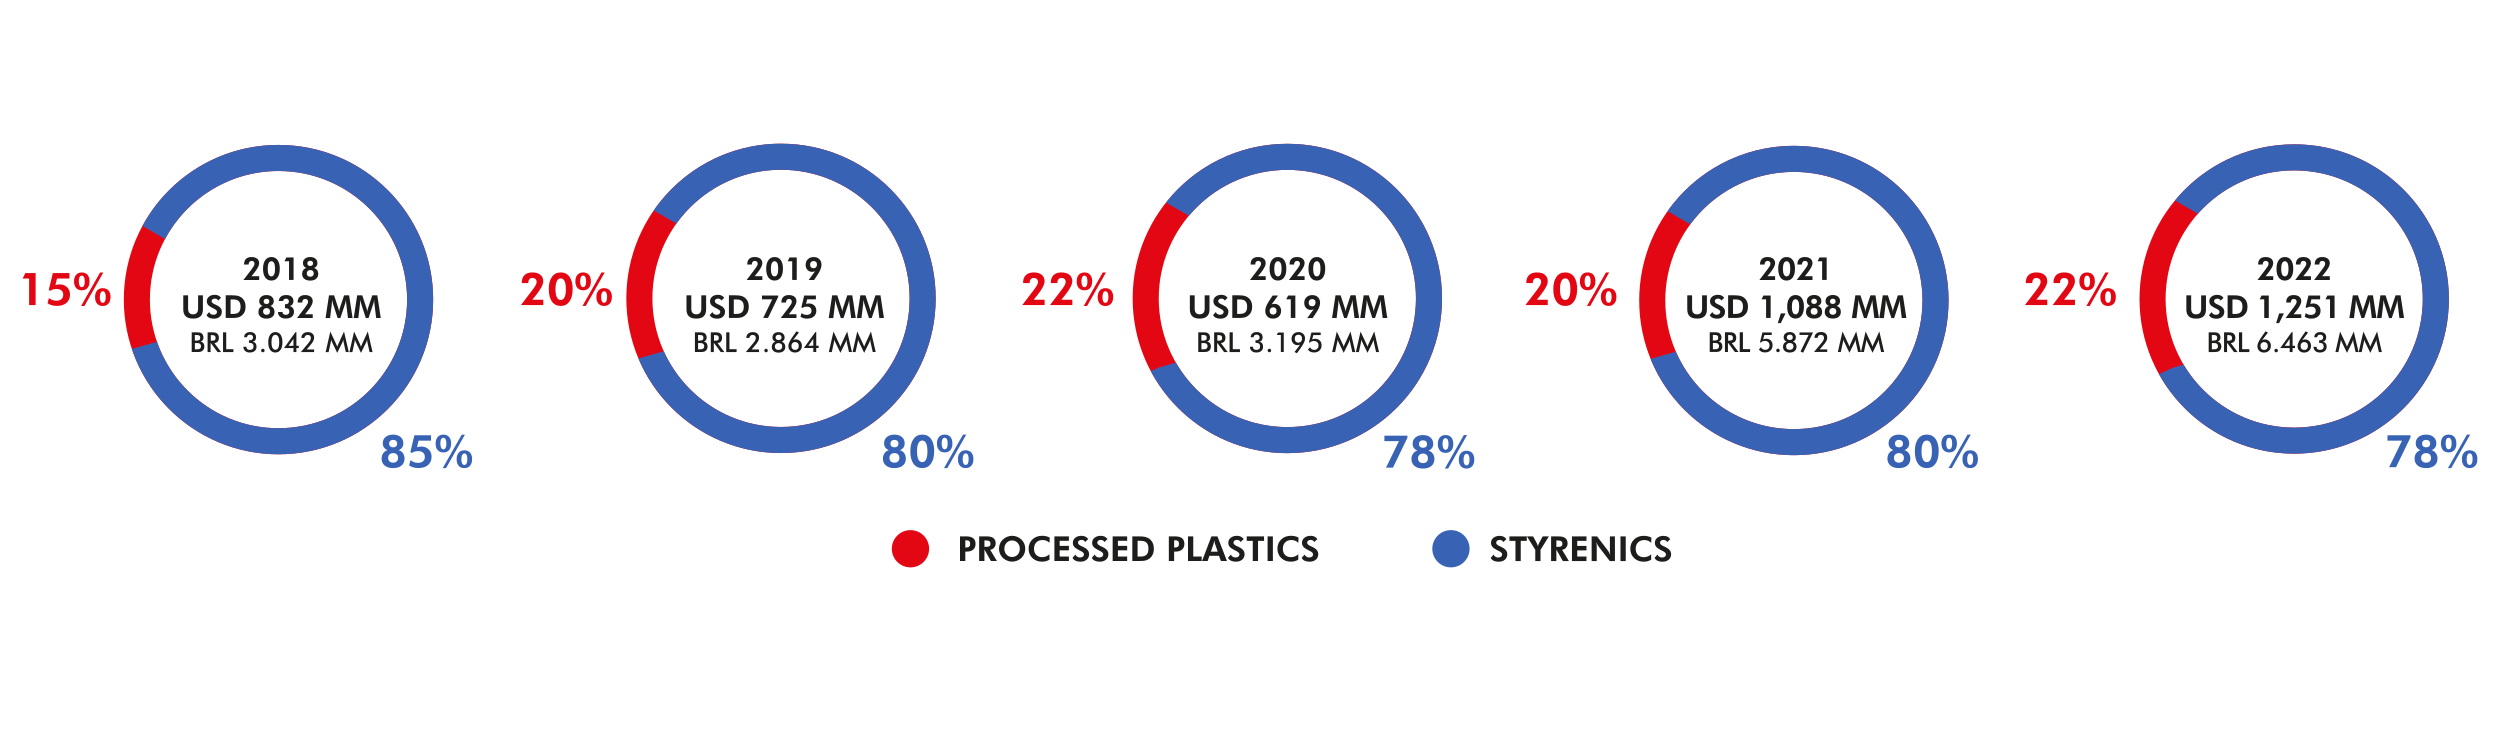 <?xml version="1.0" encoding="UTF-8"?>
<svg xmlns="http://www.w3.org/2000/svg" id="Camada_2" data-name="Camada 2" viewBox="0 0 725.7 212.44">
  <defs>
    <style>
      .cls-1 {
        fill: #fff;
      }

      .cls-2, .cls-3 {
        fill: #3863b5;
      }

      .cls-3, .cls-4 {
        fill-rule: evenodd;
      }

      .cls-5, .cls-4 {
        fill: #e30613;
      }

      .cls-6 {
        fill: #1d1d1b;
      }
    </style>
  </defs>
  <g id="Camada_1-2" data-name="Camada 1">
    <g>
      <rect class="cls-1" width="725.7" height="212.44"></rect>
      <g>
        <path class="cls-4" d="m80.84,42.07c24.8,0,44.9,20.1,44.9,44.9s-20.1,44.9-44.9,44.9-44.9-20.1-44.9-44.9,20.1-44.9,44.9-44.9h0Zm0,7.57c20.62,0,37.33,16.71,37.33,37.33s-16.71,37.33-37.33,37.33-37.33-16.71-37.33-37.33,16.71-37.33,37.33-37.33h0Z"></path>
        <path class="cls-4" d="m226.71,41.71c24.8,0,44.9,20.1,44.9,44.9s-20.1,44.9-44.9,44.9-44.9-20.1-44.9-44.9,20.1-44.9,44.9-44.9h0Zm0,7.57c20.62,0,37.33,16.71,37.33,37.33s-16.71,37.33-37.33,37.33-37.33-16.71-37.33-37.33,16.71-37.33,37.33-37.33h0Z"></path>
        <path class="cls-4" d="m373.69,41.74c24.8,0,44.9,20.1,44.9,44.9s-20.1,44.9-44.9,44.9-44.9-20.1-44.9-44.9,20.1-44.9,44.9-44.9h0Zm0,7.57c20.62,0,37.33,16.71,37.33,37.33s-16.71,37.33-37.33,37.33-37.33-16.71-37.33-37.33,16.71-37.33,37.33-37.33h0Z"></path>
        <path class="cls-4" d="m520.73,42.33c24.8,0,44.9,20.1,44.9,44.9s-20.1,44.9-44.9,44.9-44.9-20.1-44.9-44.9,20.1-44.9,44.9-44.9h0Zm0,7.57c20.62,0,37.33,16.71,37.33,37.33s-16.71,37.33-37.33,37.33-37.33-16.71-37.33-37.33,16.71-37.33,37.33-37.33h0Z"></path>
        <path class="cls-4" d="m665.96,41.89c24.8,0,44.9,20.1,44.9,44.9s-20.1,44.9-44.9,44.9-44.9-20.1-44.9-44.9,20.1-44.9,44.9-44.9h0Zm0,7.57c20.62,0,37.33,16.71,37.33,37.33s-16.71,37.33-37.33,37.33-37.33-16.71-37.33-37.33,16.71-37.33,37.33-37.33h0Z"></path>
        <path class="cls-3" d="m80.84,42.07c24.8,0,44.9,20.1,44.9,44.9s-20.1,44.9-44.9,44.9c-19.79,0-36.59-12.81-42.57-30.59l7.3-2.06c5.07,14.6,18.94,25.08,35.27,25.08,20.62,0,37.33-16.71,37.33-37.33s-16.71-37.33-37.33-37.33c-14.26,0-26.64,7.99-32.93,19.74l-6.56-3.8c7.6-14,22.44-23.51,39.49-23.51h0Z"></path>
        <path class="cls-3" d="m226.71,41.71c24.8,0,44.9,20.1,44.9,44.9s-20.1,44.9-44.9,44.9c-18.62,0-34.59-11.33-41.39-27.47l7.36-2.08c5.85,12.96,18.89,21.98,34.04,21.98,20.62,0,37.33-16.71,37.33-37.33s-16.71-37.33-37.33-37.33c-12.52,0-23.61,6.17-30.38,15.63l-6.58-3.81c8.1-11.72,21.63-19.4,36.95-19.4h0Z"></path>
        <path class="cls-3" d="m373.69,41.74c24.8,0,44.9,20.1,44.9,44.9s-20.1,44.9-44.9,44.9c-17.16,0-32.07-9.63-39.63-23.78l2.36-1.1,4.92-1.39c6.45,11.18,18.52,18.7,32.36,18.7,20.62,0,37.33-16.71,37.33-37.33s-16.71-37.33-37.33-37.33c-11.47,0-21.74,5.18-28.59,13.33l-6.64-3.85c8.22-10.39,20.94-17.05,35.22-17.05h0Z"></path>
        <path class="cls-3" d="m520.73,42.33c24.8,0,44.9,20.1,44.9,44.9s-20.1,44.9-44.9,44.9c-18.81,0-34.91-11.57-41.6-27.97l7.34-2.08c5.74,13.23,18.92,22.48,34.25,22.48,20.62,0,37.33-16.71,37.33-37.33s-16.71-37.33-37.33-37.33c-12.34,0-23.28,5.99-30.08,15.22l-6.59-3.82c8.13-11.48,21.52-18.97,36.66-18.97h0Z"></path>
        <path class="cls-3" d="m665.96,41.89c24.8,0,44.9,20.1,44.9,44.9s-20.1,44.9-44.9,44.9c-16.88,0-31.58-9.31-39.25-23.08l3.89-1.82,3.26-.92c6.51,10.93,18.44,18.26,32.09,18.26,20.62,0,37.33-16.71,37.33-37.33s-16.71-37.33-37.33-37.33c-11.11,0-21.09,4.86-27.93,12.57l-6.67-3.86c8.24-9.94,20.68-16.28,34.6-16.28h0Z"></path>
        <path class="cls-5" d="m8.45,88.56v-7.71h-1.88l.79-1.58h2.98v9.29h-1.89Zm5.76-2.03c.44.3.82.49,1.13.6.32.11.66.16,1.03.16.62,0,1.11-.15,1.46-.46.35-.3.53-.72.53-1.25s-.17-.97-.52-1.26c-.35-.3-.84-.44-1.49-.44-.34,0-.66.05-.95.14-.29.09-.56.23-.8.41l-.44-.28,1.17-4.88h4.83v1.58h-3.62l-.45,1.9c.22-.07.43-.12.62-.15.2-.03.4-.05.61-.05.88,0,1.6.28,2.16.83.56.56.84,1.27.84,2.14,0,1.01-.34,1.81-1.02,2.4-.68.59-1.62.88-2.8.88-.52,0-1.01-.06-1.45-.19-.44-.12-.86-.31-1.25-.58l.41-1.52h0Zm11.78-4.85c0,.82-.2,1.45-.59,1.91-.4.46-.94.68-1.65.68s-1.26-.23-1.66-.68c-.4-.45-.6-1.09-.6-1.91s.2-1.44.6-1.9c.4-.46.95-.69,1.65-.69s1.27.23,1.66.68c.39.45.59,1.09.59,1.91h0Zm-3.12,0c0,.54.08.95.23,1.24.15.29.37.44.64.44s.51-.14.65-.43c.15-.28.22-.7.22-1.25s-.07-.96-.22-1.24c-.15-.28-.37-.43-.65-.43s-.5.14-.65.43c-.15.29-.23.7-.23,1.24h0Zm1.63,7.14h-.96l5.51-9.72h.94l-5.49,9.72h0Zm7.58-2.6c0,.82-.2,1.45-.6,1.91-.4.46-.95.69-1.65.69s-1.26-.23-1.65-.68c-.4-.46-.59-1.1-.59-1.91s.2-1.44.6-1.9c.4-.46.95-.68,1.65-.68s1.27.23,1.66.68c.39.45.59,1.09.59,1.91h0Zm-3.12.01c0,.54.08.95.23,1.24.15.29.36.43.63.43.29,0,.5-.14.65-.43.15-.29.23-.7.23-1.25s-.07-.95-.22-1.24c-.15-.29-.36-.43-.64-.43s-.49.15-.64.44c-.15.29-.23.7-.23,1.24h0Z"></path>
        <path class="cls-6" d="m75.23,80.18v1.09h-4.56l2.34-3.07c.32-.42.55-.76.68-1,.13-.24.19-.46.19-.64,0-.26-.08-.46-.23-.61-.16-.15-.37-.22-.64-.22-.25,0-.45.09-.6.28-.15.18-.23.43-.23.74v.03h-1.33v-.11c0-.65.19-1.16.56-1.52.38-.36.91-.54,1.59-.54s1.25.16,1.64.48c.39.32.59.77.59,1.35,0,.65-.51,1.6-1.52,2.87l-.1.11-.61.76h2.22Zm5.98-2.15c0,1.07-.21,1.91-.64,2.51-.43.6-1.02.9-1.79.9s-1.37-.3-1.79-.9c-.43-.6-.64-1.44-.64-2.52s.21-1.9.65-2.51c.43-.6,1.03-.9,1.79-.9s1.37.3,1.79.89c.43.59.64,1.43.64,2.52h0Zm-3.5,0c0,.71.09,1.25.27,1.63.18.38.45.57.79.57s.62-.19.8-.56c.18-.37.27-.93.27-1.65s-.09-1.26-.27-1.63c-.18-.37-.44-.56-.79-.56s-.61.19-.8.57-.27.93-.27,1.64h0Zm6.19,3.24v-5.42h-1.32l.55-1.11h2.09v6.52h-1.33Zm7.27-3.48c.37.11.67.32.89.63.22.31.32.67.32,1.08,0,.61-.21,1.08-.62,1.43-.41.35-.98.52-1.72.52s-1.29-.17-1.71-.52c-.42-.35-.63-.81-.63-1.4,0-.43.11-.8.32-1.11.22-.31.51-.52.9-.63-.34-.14-.58-.33-.74-.56-.16-.23-.24-.52-.24-.87,0-.52.19-.94.58-1.26.38-.32.89-.49,1.53-.49s1.15.16,1.53.49c.38.33.57.76.57,1.31,0,.32-.08.6-.25.84-.17.23-.41.41-.73.53h0Zm-1.11-2.1c-.25,0-.45.07-.61.21-.15.14-.23.32-.23.55s.07.42.22.56c.15.14.34.2.6.2s.46-.07.61-.2c.15-.13.22-.32.22-.56s-.07-.42-.22-.56c-.15-.14-.34-.2-.59-.2h0Zm0,4.65c.31,0,.56-.09.74-.26.18-.17.27-.41.27-.71s-.09-.55-.27-.72c-.18-.17-.42-.26-.74-.26s-.56.09-.74.27c-.18.18-.27.41-.27.71s.09.53.27.71c.18.17.43.26.74.26h0Zm4.44,11.98l1-6.59h1.48l1.27,3.88c.03.08.06.2.09.36.03.16.06.34.09.53.02-.2.05-.39.08-.55.03-.16.06-.28.09-.35l1.29-3.87h1.45l1.01,6.59h-1.34l-.48-3.97c-.04-.29-.06-.52-.07-.67-.01-.15-.02-.29-.02-.42,0-.07,0-.12,0-.16,0-.03,0-.06,0-.09-.05.26-.09.48-.13.67-.04.19-.08.33-.11.43l-1.4,4.21h-.79l-1.37-4.21s-.04-.15-.08-.32c-.04-.18-.1-.43-.17-.77v.19c0,.31-.03.68-.08,1.12v.02s-.48,3.97-.48,3.97h-1.34Zm8.18,0l1-6.59h1.48l1.27,3.88c.03.08.06.2.09.36.03.16.06.34.09.53.02-.2.05-.39.08-.55.03-.16.06-.28.09-.35l1.29-3.87h1.45l1.01,6.59h-1.34l-.48-3.97c-.04-.29-.06-.52-.07-.67-.01-.15-.02-.29-.02-.42,0-.07,0-.12,0-.16,0-.03,0-.06,0-.09-.05.26-.09.48-.13.67-.04.19-.08.33-.11.43l-1.4,4.21h-.79l-1.37-4.21s-.04-.15-.08-.32c-.04-.18-.1-.43-.17-.77v.19c0,.31-.03.68-.08,1.12v.02s-.48,3.97-.48,3.97h-1.34Z"></path>
        <path class="cls-6" d="m58.9,85.72v4.1c0,.89-.23,1.56-.71,2s-1.18.66-2.13.66-1.68-.22-2.15-.66c-.47-.44-.71-1.11-.71-2v-4.1h1.4v3.88c0,.54.12.95.36,1.23.24.27.6.41,1.08.41s.84-.14,1.09-.41c.25-.28.37-.69.37-1.22v-3.88h1.4Zm1.04,5.75l.78-.88c.1.24.26.43.48.57.22.14.46.21.74.21.33,0,.59-.08.78-.23.19-.16.29-.37.29-.63,0-.31-.32-.62-.96-.93-.21-.1-.37-.18-.49-.24-.58-.3-.98-.59-1.2-.88-.22-.29-.33-.63-.33-1.02,0-.54.22-.99.65-1.34.43-.35.99-.52,1.68-.52.4,0,.74.07,1.03.21.29.14.55.36.77.66l-.83.8c-.1-.19-.23-.33-.39-.43-.16-.09-.36-.14-.59-.14-.28,0-.5.07-.67.21-.17.14-.26.32-.26.54,0,.35.34.67,1.02.95.13.06.24.1.31.14.56.25.97.54,1.24.86.27.32.4.69.4,1.1,0,.62-.21,1.11-.63,1.48-.42.37-.99.55-1.7.55-.5,0-.94-.09-1.3-.26-.36-.17-.63-.43-.8-.75h0Zm6.99-.35h.78c.74,0,1.28-.17,1.61-.5.34-.34.51-.87.51-1.6s-.17-1.26-.51-1.59c-.34-.34-.88-.51-1.61-.51h-.78v4.2h0Zm-1.41,1.19v-6.59h1.8c.71,0,1.27.05,1.67.15.41.1.77.26,1.08.49.4.3.7.67.91,1.12.21.45.31.96.31,1.54s-.1,1.1-.31,1.55c-.21.45-.52.82-.92,1.12-.3.22-.63.37-1,.47-.37.09-.91.14-1.61.14h-1.91Zm12.96-3.48c.37.11.67.32.89.63.22.31.32.67.32,1.08,0,.61-.21,1.08-.62,1.43-.41.35-.98.52-1.72.52s-1.29-.17-1.71-.52c-.42-.35-.63-.81-.63-1.4,0-.43.11-.8.32-1.11.22-.31.51-.52.9-.63-.34-.14-.58-.33-.74-.56-.16-.23-.24-.52-.24-.87,0-.52.19-.94.58-1.26.38-.32.89-.49,1.53-.49s1.15.16,1.53.49c.38.33.57.76.57,1.31,0,.32-.08.6-.25.84-.17.23-.41.41-.73.53h0Zm-1.11-2.1c-.25,0-.45.07-.61.21s-.23.32-.23.55.07.42.22.56c.15.14.34.2.6.2s.46-.07.61-.2c.15-.13.22-.32.22-.56s-.07-.42-.22-.56c-.15-.14-.34-.2-.59-.2h0Zm0,4.65c.31,0,.56-.09.74-.26.18-.17.27-.41.27-.71s-.09-.55-.27-.72c-.18-.17-.42-.26-.74-.26s-.56.09-.74.27c-.18.18-.27.41-.27.71s.09.53.27.71c.18.17.43.26.74.26h0Zm3.32-.81h1.3v.02c0,.24.09.43.27.58.18.15.41.22.7.22.33,0,.59-.08.77-.25.18-.17.27-.4.27-.7,0-.32-.09-.56-.28-.73-.19-.16-.46-.25-.83-.25-.02,0-.05,0-.08,0-.04,0-.07,0-.09,0v-1.15s.04,0,.08,0c.04,0,.06,0,.08,0,.32,0,.57-.07.73-.21.16-.14.25-.35.25-.62,0-.24-.07-.42-.22-.57-.15-.14-.35-.22-.59-.22-.26,0-.46.06-.61.18-.15.12-.23.29-.26.51h-1.25c.03-.56.23-.99.61-1.29.37-.3.89-.45,1.56-.45s1.15.16,1.52.47c.37.31.56.74.56,1.28,0,.38-.1.69-.3.96-.2.26-.47.42-.8.48.39.08.69.28.92.58.23.3.34.67.34,1.11,0,.6-.21,1.08-.64,1.43-.43.35-1.01.52-1.76.52-.67,0-1.22-.17-1.63-.51-.41-.34-.61-.79-.61-1.35v-.05h0Zm10.09.65v1.09h-4.56l2.34-3.07c.32-.42.55-.76.68-1,.13-.24.19-.46.19-.64,0-.26-.08-.46-.23-.61-.16-.15-.37-.22-.64-.22-.25,0-.45.09-.6.28-.15.18-.23.43-.23.74v.03h-1.33v-.11c0-.65.19-1.16.56-1.52.38-.36.91-.54,1.59-.54s1.25.16,1.64.48c.39.32.59.77.59,1.35,0,.65-.51,1.6-1.52,2.87l-.1.11-.61.76h2.22Zm-34.22,7.66h.35c.44,0,.76-.06.94-.18.18-.12.27-.33.27-.61,0-.31-.08-.53-.25-.66-.17-.13-.49-.19-.96-.19h-.35v1.64h0Zm0,2.53h.32c.33,0,.57-.01.73-.04.16-.03.29-.07.38-.14.11-.07.2-.18.27-.3.06-.13.09-.27.09-.42,0-.18-.04-.34-.11-.48-.08-.14-.18-.24-.32-.32-.09-.05-.19-.08-.3-.1-.11-.02-.26-.03-.45-.03h-.6v1.82h0Zm-.91.78v-5.72h1.44c.41,0,.72.02.91.07.2.04.36.12.5.22.18.13.31.3.41.51.1.21.15.44.15.7,0,.31-.07.56-.21.76-.14.2-.35.35-.61.43.33.05.6.2.79.45.19.25.29.57.29.95,0,.23-.04.45-.12.66-.08.21-.19.39-.34.53-.16.16-.35.27-.58.34-.23.07-.62.1-1.17.1h-1.45Zm5.54-3.28h.17c.49,0,.82-.06.98-.17.16-.11.24-.32.24-.61,0-.31-.09-.54-.26-.67-.17-.13-.49-.19-.96-.19h-.17v1.64h0Zm-.06.72v2.56h-.87v-5.72h1.3c.38,0,.68.03.89.07.21.05.39.13.54.25.18.14.31.32.41.54.1.22.14.46.14.72,0,.46-.11.82-.33,1.08-.22.26-.55.41-.98.47l1.97,2.6h-1.05l-1.9-2.56h-.11Zm3.61,2.56v-5.72h.93v4.89h2.08v.83h-3.01Zm5.89-1.53h.89v.05c0,.26.09.47.27.63.18.16.42.23.73.23.35,0,.61-.09.8-.26.19-.17.28-.42.28-.75s-.1-.6-.29-.77c-.19-.17-.48-.26-.87-.26-.02,0-.05,0-.09,0-.04,0-.07,0-.09,0v-.75s.05,0,.08,0c.04,0,.07,0,.08,0,.34,0,.59-.07.77-.21.17-.14.26-.35.26-.63,0-.24-.08-.44-.23-.58-.16-.15-.36-.22-.62-.22-.28,0-.5.07-.65.2-.16.13-.24.32-.25.56h-.84c.03-.49.19-.86.5-1.12.3-.26.73-.39,1.27-.39s.94.14,1.24.41c.31.27.46.64.46,1.11,0,.35-.09.64-.26.87-.17.23-.41.36-.72.41.36.07.64.22.83.48.19.25.28.59.28,1,0,.51-.18.91-.53,1.21-.35.3-.84.45-1.44.45-.55,0-.99-.15-1.33-.45-.34-.3-.51-.71-.53-1.23h0Zm5.16,1.09c0-.14.05-.27.15-.37.1-.1.22-.15.36-.15s.26.05.36.15c.1.1.15.22.15.37s-.05.26-.15.36c-.1.1-.22.15-.36.15s-.26-.05-.36-.15c-.1-.1-.15-.22-.15-.36h0Zm6.19-2.32c0,.91-.18,1.62-.55,2.13-.37.51-.87.77-1.51.77s-1.15-.26-1.51-.78c-.36-.52-.54-1.25-.54-2.19s.18-1.66.55-2.18c.37-.52.87-.78,1.52-.78s1.16.26,1.52.78c.35.52.53,1.27.53,2.24h0Zm-2.07,2.11c.38,0,.67-.18.86-.55.19-.36.29-.91.29-1.63s-.09-1.24-.28-1.61c-.19-.37-.47-.55-.83-.55s-.66.18-.86.55c-.19.37-.29.91-.29,1.62s.1,1.23.29,1.6c.19.37.47.56.82.56h0Zm5.3-3.21l-1.46,2.05h1.43v-1.49c0-.08,0-.17,0-.26,0-.1.01-.2.02-.3h0Zm-.02,3.86v-1.16h-2.74l3.33-4.62h.26v3.97h.7v.65h-.7v1.16h-.85Zm5.99-.74v.74h-3.83l2.14-2.56c.27-.32.46-.6.58-.84.12-.24.18-.46.18-.66,0-.28-.08-.51-.25-.67-.17-.16-.4-.24-.69-.24-.26,0-.48.08-.65.24-.17.16-.26.38-.29.64h-.89c0-.51.17-.92.52-1.23.34-.31.81-.46,1.39-.46s.99.14,1.31.43c.32.28.48.67.48,1.16,0,.35-.09.7-.27,1.06-.18.35-.57.87-1.17,1.55l-.73.84h2.18Zm8.57-2.08s-.03-.17-.05-.37c-.02-.17-.04-.3-.05-.41-.02.13-.06.26-.1.39-.04.13-.1.26-.16.4l-1.5,3.05-1.5-3.11c-.06-.13-.12-.25-.16-.37-.05-.12-.09-.24-.12-.35,0,.12-.01.25-.03.38-.02.13-.04.27-.08.41l-.61,2.82h-.86l1.35-5.96,1.69,3.61c.03.06.07.15.12.29.05.13.12.3.19.49.05-.16.14-.37.26-.63.03-.07.05-.12.07-.16l1.65-3.61,1.38,5.96h-.86l-.63-2.82h0Zm6.9,0s-.03-.17-.05-.37c-.02-.17-.04-.3-.05-.41-.02.13-.06.26-.1.39-.04.13-.1.26-.16.4l-1.5,3.05-1.5-3.11c-.06-.13-.12-.25-.16-.37-.05-.12-.09-.24-.12-.35,0,.12-.01.25-.03.38-.02.13-.04.27-.08.41l-.61,2.82h-.86l1.35-5.96,1.69,3.61c.03.06.07.15.12.29.05.13.12.3.19.49.05-.16.14-.37.26-.63.03-.07.05-.12.07-.16l1.65-3.61,1.38,5.96h-.86l-.63-2.82h0Z"></path>
        <path class="cls-6" d="m221.29,80.18v1.09h-4.56l2.34-3.07c.32-.42.55-.76.68-1,.13-.24.19-.46.19-.64,0-.26-.08-.46-.23-.61-.16-.15-.37-.22-.64-.22-.25,0-.45.09-.6.28-.15.18-.23.43-.23.74v.03h-1.33v-.11c0-.65.19-1.16.56-1.52.38-.36.91-.54,1.59-.54s1.25.16,1.64.48c.39.32.59.77.59,1.35,0,.65-.51,1.6-1.52,2.87l-.1.11-.61.76h2.22Zm5.98-2.15c0,1.07-.21,1.91-.64,2.51-.43.6-1.02.9-1.79.9s-1.37-.3-1.79-.9c-.43-.6-.64-1.44-.64-2.52s.21-1.9.65-2.51c.43-.6,1.03-.9,1.79-.9s1.37.3,1.79.89c.43.59.64,1.43.64,2.52h0Zm-3.5,0c0,.71.09,1.25.27,1.63.18.38.45.57.79.57s.62-.19.8-.56c.18-.37.27-.93.27-1.65s-.09-1.26-.27-1.63c-.18-.37-.44-.56-.79-.56s-.61.19-.8.57-.27.93-.27,1.64h0Zm6.19,3.24v-5.42h-1.32l.55-1.11h2.09v6.52h-1.33Zm7.2-4.46c0-.32-.09-.58-.27-.76-.18-.19-.42-.28-.73-.28s-.54.1-.73.29c-.18.19-.28.44-.28.75,0,.33.09.59.27.78.18.19.43.28.76.28.29,0,.52-.1.7-.3.18-.2.27-.45.27-.76h0Zm-.55,1.91c-.13.07-.26.12-.39.15-.13.03-.29.05-.46.05-.56,0-1.02-.19-1.37-.57-.35-.38-.53-.87-.53-1.47,0-.68.22-1.22.65-1.64.43-.41,1-.62,1.72-.62.67,0,1.21.21,1.62.62.41.41.61.96.61,1.63,0,.4-.09.84-.28,1.31-.18.47-.46.99-.83,1.54l-1.04,1.56h-1.58l1.88-2.55h0Zm3.95,13.6l1-6.59h1.48l1.27,3.88c.03.08.06.2.09.36.03.16.06.34.09.53.02-.2.05-.39.08-.55.03-.16.06-.28.09-.35l1.29-3.87h1.45l1.01,6.59h-1.34l-.48-3.97c-.04-.29-.06-.52-.07-.67-.01-.15-.02-.29-.02-.42,0-.07,0-.12,0-.16,0-.03,0-.06,0-.09-.05.26-.09.48-.13.67-.04.19-.08.33-.11.43l-1.4,4.21h-.79l-1.37-4.21s-.04-.15-.08-.32c-.04-.18-.1-.43-.17-.77v.19c0,.31-.03.68-.08,1.12v.02s-.48,3.97-.48,3.97h-1.34Zm8.18,0l1-6.59h1.48l1.27,3.88c.03.08.06.2.09.36.03.16.06.34.09.53.02-.2.05-.39.08-.55.03-.16.06-.28.09-.35l1.29-3.87h1.45l1.01,6.59h-1.34l-.48-3.97c-.04-.29-.06-.52-.07-.67-.01-.15-.02-.29-.02-.42,0-.07,0-.12,0-.16,0-.03,0-.06,0-.09-.05.26-.09.48-.13.67-.04.19-.08.33-.11.43l-1.4,4.21h-.79l-1.37-4.21s-.04-.15-.08-.32c-.04-.18-.1-.43-.17-.77v.19c0,.31-.03.68-.08,1.12v.02s-.48,3.97-.48,3.97h-1.34Z"></path>
        <path class="cls-6" d="m204.97,85.72v4.1c0,.89-.24,1.56-.71,2-.47.44-1.18.66-2.13.66s-1.68-.22-2.15-.66c-.47-.44-.71-1.11-.71-2v-4.1h1.4v3.88c0,.54.12.95.36,1.23.24.27.6.41,1.08.41s.84-.14,1.09-.41c.25-.28.37-.69.37-1.22v-3.88h1.4Zm1.04,5.75l.78-.88c.1.24.26.43.48.57.22.14.46.21.74.21.33,0,.59-.08.78-.23.19-.16.29-.37.29-.63,0-.31-.32-.62-.96-.93-.21-.1-.37-.18-.49-.24-.58-.3-.98-.59-1.2-.88-.22-.29-.33-.63-.33-1.02,0-.54.22-.99.65-1.34.43-.35.99-.52,1.68-.52.4,0,.74.07,1.03.21.29.14.55.36.77.66l-.83.8c-.1-.19-.23-.33-.39-.43-.16-.09-.36-.14-.59-.14-.28,0-.5.07-.67.21-.17.14-.26.32-.26.54,0,.35.34.67,1.02.95.13.06.24.1.31.14.56.25.97.54,1.24.86.27.32.4.69.4,1.1,0,.62-.21,1.11-.63,1.48-.42.37-.99.55-1.7.55-.5,0-.94-.09-1.3-.26-.36-.17-.63-.43-.8-.75h0Zm6.99-.35h.78c.74,0,1.28-.17,1.61-.5.34-.34.51-.87.51-1.6s-.17-1.26-.51-1.59c-.34-.34-.88-.51-1.61-.51h-.78v4.2h0Zm-1.41,1.19v-6.59h1.8c.71,0,1.27.05,1.67.15.41.1.77.26,1.08.49.4.3.7.67.91,1.12.21.45.31.96.31,1.54s-.1,1.1-.31,1.55c-.21.45-.52.82-.92,1.12-.3.22-.63.37-1,.47-.37.09-.91.14-1.61.14h-1.91Zm9.94,0l2.63-5.42h-2.97v-1.11h4.7v.41l-2.96,6.11h-1.41Zm9.67-1.09v1.09h-4.56l2.34-3.07c.32-.42.55-.76.68-1,.13-.24.19-.46.19-.64,0-.26-.08-.46-.23-.61-.16-.15-.37-.22-.64-.22-.25,0-.45.09-.6.28-.15.18-.23.43-.23.74v.03h-1.33v-.11c0-.65.19-1.16.56-1.52.38-.36.91-.54,1.59-.54s1.25.16,1.64.48c.39.32.59.77.59,1.35,0,.65-.51,1.6-1.52,2.87l-.1.11-.61.76h2.22Zm1.43-.34c.31.21.57.35.8.42.22.07.46.11.73.11.43,0,.78-.11,1.03-.32.25-.21.37-.51.37-.88s-.12-.68-.36-.89c-.24-.21-.59-.31-1.04-.31-.24,0-.46.03-.67.1-.2.06-.39.16-.56.29l-.31-.19.82-3.43h3.4v1.11h-2.54l-.32,1.34c.15-.05.3-.08.44-.11.14-.02.28-.03.43-.03.62,0,1.13.2,1.52.59.39.39.59.89.59,1.51,0,.71-.24,1.27-.72,1.68-.48.41-1.14.62-1.97.62-.37,0-.71-.04-1.02-.13-.31-.09-.6-.22-.88-.41l.29-1.07h0Zm-30,8h.35c.44,0,.76-.06.94-.18.18-.12.27-.33.27-.61,0-.31-.08-.53-.25-.66-.17-.13-.49-.19-.96-.19h-.35v1.64h0Zm0,2.53h.32c.33,0,.57-.01.73-.04.16-.03.29-.07.38-.14.11-.07.2-.18.27-.3.06-.13.09-.27.09-.42,0-.18-.04-.34-.11-.48-.08-.14-.18-.24-.32-.32-.09-.05-.19-.08-.3-.1-.11-.02-.26-.03-.45-.03h-.6v1.82h0Zm-.91.78v-5.72h1.44c.41,0,.72.02.91.07.2.04.36.12.5.22.18.13.31.3.41.51.1.21.15.44.15.7,0,.31-.07.56-.21.76-.14.2-.35.35-.61.43.33.05.6.2.79.45.19.25.29.57.29.95,0,.23-.04.45-.12.66-.08.21-.19.39-.34.53-.16.16-.35.27-.58.34-.23.07-.62.1-1.17.1h-1.45Zm5.54-3.28h.17c.49,0,.82-.06.98-.17.16-.11.24-.32.24-.61,0-.31-.09-.54-.26-.67-.17-.13-.49-.19-.96-.19h-.17v1.64h0Zm-.06.72v2.56h-.87v-5.72h1.3c.38,0,.68.03.89.07.21.05.39.13.54.25.18.14.31.32.41.54.1.22.14.46.14.72,0,.46-.11.82-.33,1.08-.22.26-.55.41-.98.47l1.97,2.6h-1.05l-1.9-2.56h-.11Zm3.61,2.56v-5.72h.93v4.89h2.08v.83h-3.01Zm9.52-.74v.74h-3.83l2.14-2.56c.27-.32.46-.6.58-.84.12-.24.18-.46.18-.66,0-.28-.08-.51-.25-.67-.17-.16-.4-.24-.69-.24-.26,0-.48.08-.65.24s-.26.38-.29.64h-.89c0-.51.17-.92.52-1.23.34-.31.81-.46,1.39-.46s.99.14,1.31.43c.32.28.48.67.48,1.16,0,.35-.09.7-.27,1.06-.18.35-.57.87-1.17,1.55l-.73.84h2.18Zm1.53.31c0-.14.05-.27.15-.37.1-.1.22-.15.36-.15s.26.05.36.15c.1.1.15.22.15.37s-.05.26-.15.36c-.1.1-.22.15-.36.15s-.26-.05-.36-.15c-.1-.1-.15-.22-.15-.36h0Zm3.19-2.59c-.28-.12-.49-.28-.63-.48-.13-.2-.2-.45-.2-.74,0-.46.16-.83.48-1.11.32-.28.75-.42,1.28-.42s.98.14,1.3.43c.32.29.48.67.48,1.14,0,.28-.07.52-.21.73-.14.2-.34.35-.61.46.32.1.57.29.75.55.18.26.27.58.27.94,0,.53-.17.94-.52,1.24-.35.3-.83.45-1.45.45s-1.09-.15-1.43-.45c-.35-.3-.52-.71-.52-1.22,0-.37.09-.69.27-.95.18-.26.43-.44.75-.55h0Zm.96-2c-.27,0-.48.07-.64.21-.16.14-.23.34-.23.58s.08.43.23.56c.15.13.36.2.63.2s.49-.07.64-.2c.15-.13.23-.32.23-.57s-.08-.44-.23-.58c-.15-.14-.36-.21-.62-.21h0Zm-.02,4.41c.33,0,.6-.09.79-.26.19-.18.29-.42.29-.73s-.09-.56-.29-.73c-.19-.18-.45-.27-.79-.27s-.59.09-.78.27c-.19.18-.29.42-.29.73s.09.55.28.73c.19.18.45.26.78.26h0Zm3.75-1.15c0,.34.09.62.29.83.19.21.44.31.74.31.34,0,.61-.1.8-.31.2-.2.29-.48.29-.83s-.1-.64-.29-.84c-.19-.2-.46-.3-.8-.3-.31,0-.55.11-.75.32-.19.21-.29.49-.29.82h0Zm.52-1.72c.13-.06.25-.11.38-.14.12-.03.25-.05.37-.05.51,0,.93.17,1.26.52.33.35.5.79.5,1.33,0,.59-.19,1.06-.56,1.42-.37.36-.86.54-1.47.54-.57,0-1.02-.18-1.37-.53-.35-.35-.52-.81-.52-1.39,0-.61.42-1.5,1.25-2.68l.1-.14,1-1.42.71.36-1.66,2.16h0Zm5.85-.39l-1.46,2.05h1.43v-1.49c0-.08,0-.17,0-.26,0-.1.01-.2.02-.3h0Zm-.02,3.86v-1.16h-2.74l3.33-4.62h.26v3.97h.7v.65h-.7v1.16h-.85Zm9.72-2.82s-.03-.17-.05-.37c-.02-.17-.04-.3-.05-.41-.02.13-.06.26-.1.39-.04.13-.1.26-.16.4l-1.5,3.05-1.5-3.11c-.06-.13-.12-.25-.16-.37-.05-.12-.09-.24-.12-.35,0,.12-.01.25-.03.38-.02.13-.04.27-.08.41l-.61,2.82h-.86l1.35-5.96,1.69,3.61c.03.06.07.15.12.29.05.13.12.3.19.49.05-.16.14-.37.26-.63.03-.07.05-.12.07-.16l1.65-3.61,1.38,5.96h-.86l-.63-2.82h0Zm6.9,0s-.03-.17-.05-.37c-.02-.17-.04-.3-.05-.41-.02.13-.06.26-.1.39-.04.13-.1.26-.16.4l-1.5,3.05-1.5-3.11c-.06-.13-.12-.25-.16-.37-.05-.12-.09-.24-.12-.35,0,.12-.01.25-.03.38-.02.13-.04.27-.08.41l-.61,2.82h-.86l1.35-5.96,1.69,3.61c.03.06.07.15.12.29.05.13.12.3.19.49.05-.16.14-.37.26-.63.03-.07.05-.12.07-.16l1.65-3.61,1.38,5.96h-.86l-.63-2.82h0Z"></path>
        <path class="cls-6" d="m367.41,80.18v1.09h-4.56l2.34-3.07c.32-.42.55-.76.68-1,.13-.24.19-.46.19-.64,0-.26-.08-.46-.23-.61-.16-.15-.37-.22-.64-.22-.25,0-.45.09-.6.28-.15.18-.23.43-.23.74v.03h-1.33v-.11c0-.65.19-1.16.56-1.52.38-.36.91-.54,1.59-.54s1.25.16,1.64.48c.39.32.59.77.59,1.35,0,.65-.51,1.6-1.52,2.87l-.1.11-.61.76h2.22Zm5.98-2.15c0,1.07-.21,1.91-.64,2.51-.43.6-1.02.9-1.79.9s-1.37-.3-1.79-.9c-.43-.6-.64-1.44-.64-2.52s.21-1.9.65-2.51c.43-.6,1.03-.9,1.79-.9s1.37.3,1.79.89c.43.59.64,1.43.64,2.52h0Zm-3.5,0c0,.71.09,1.25.27,1.63.18.38.45.57.79.57s.62-.19.8-.56c.18-.37.27-.93.27-1.65s-.09-1.26-.27-1.63c-.18-.37-.44-.56-.79-.56s-.61.19-.8.57c-.18.38-.27.93-.27,1.64h0Zm8.81,2.15v1.09h-4.56l2.34-3.07c.32-.42.55-.76.68-1,.13-.24.19-.46.19-.64,0-.26-.08-.46-.23-.61-.16-.15-.37-.22-.64-.22-.25,0-.45.09-.6.28-.15.18-.23.43-.23.74v.03h-1.33v-.11c0-.65.19-1.16.56-1.52.38-.36.91-.54,1.59-.54s1.25.16,1.64.48c.39.32.59.77.59,1.35,0,.65-.51,1.6-1.52,2.87l-.1.11-.61.76h2.22Zm5.98-2.15c0,1.07-.21,1.91-.64,2.51-.43.6-1.02.9-1.79.9s-1.37-.3-1.79-.9c-.43-.6-.64-1.44-.64-2.52s.21-1.9.65-2.51c.43-.6,1.03-.9,1.79-.9s1.37.3,1.79.89c.43.59.64,1.43.64,2.52h0Zm-3.5,0c0,.71.09,1.25.27,1.63.18.38.45.57.79.57s.62-.19.8-.56c.18-.37.27-.93.27-1.65s-.09-1.26-.27-1.63c-.18-.37-.44-.56-.79-.56s-.61.19-.8.57c-.18.38-.27.93-.27,1.64h0Zm5.49,14.28l1-6.59h1.48l1.27,3.88c.03.08.06.2.09.36.03.16.06.34.09.53.02-.2.05-.39.08-.55.03-.16.06-.28.09-.35l1.29-3.87h1.45l1.01,6.59h-1.34l-.48-3.97c-.04-.29-.06-.52-.07-.67-.01-.15-.02-.29-.02-.42,0-.07,0-.12,0-.16,0-.03,0-.06,0-.09-.05.26-.09.48-.13.67-.04.19-.08.33-.11.43l-1.4,4.21h-.79l-1.37-4.21s-.04-.15-.08-.32c-.04-.18-.1-.43-.17-.77v.19c0,.31-.03.68-.08,1.12v.02s-.48,3.97-.48,3.97h-1.34Zm8.18,0l1-6.59h1.48l1.27,3.88c.03.08.06.2.09.36.03.16.06.34.09.53.02-.2.05-.39.08-.55.03-.16.06-.28.09-.35l1.29-3.87h1.45l1.01,6.59h-1.34l-.48-3.97c-.04-.29-.06-.52-.07-.67-.01-.15-.02-.29-.02-.42,0-.07,0-.12,0-.16,0-.03,0-.06,0-.09-.05.26-.09.48-.13.67-.04.19-.08.33-.11.43l-1.4,4.21h-.79l-1.37-4.21s-.04-.15-.08-.32c-.04-.18-.1-.43-.17-.77v.19c0,.31-.03.68-.08,1.12v.02s-.48,3.97-.48,3.97h-1.34Z"></path>
        <path class="cls-6" d="m351.09,85.72v4.1c0,.89-.23,1.56-.71,2-.47.44-1.18.66-2.13.66s-1.68-.22-2.15-.66c-.47-.44-.71-1.11-.71-2v-4.1h1.4v3.88c0,.54.12.95.36,1.23.24.27.6.41,1.08.41s.84-.14,1.09-.41c.25-.28.37-.69.37-1.22v-3.88h1.4Zm1.04,5.75l.78-.88c.1.24.26.43.48.57.22.14.46.21.74.21.33,0,.59-.08.78-.23.19-.16.29-.37.29-.63,0-.31-.32-.62-.96-.93-.21-.1-.37-.18-.49-.24-.58-.3-.98-.59-1.2-.88-.22-.29-.33-.63-.33-1.02,0-.54.22-.99.65-1.34.43-.35.99-.52,1.68-.52.4,0,.74.07,1.03.21.29.14.55.36.77.66l-.83.8c-.1-.19-.23-.33-.39-.43-.16-.09-.36-.14-.59-.14-.28,0-.5.07-.67.21-.17.14-.26.32-.26.54,0,.35.34.67,1.02.95.13.06.24.1.31.14.56.25.97.54,1.24.86.27.32.4.69.4,1.1,0,.62-.21,1.11-.63,1.48-.42.37-.99.55-1.7.55-.5,0-.94-.09-1.3-.26-.36-.17-.63-.43-.8-.75h0Zm6.99-.35h.78c.74,0,1.28-.17,1.61-.5.34-.34.51-.87.51-1.6s-.17-1.26-.51-1.59c-.34-.34-.88-.51-1.61-.51h-.78v4.2h0Zm-1.41,1.19v-6.59h1.8c.71,0,1.27.05,1.67.15.41.1.77.26,1.08.49.4.3.7.67.91,1.12.21.45.31.96.31,1.54s-.1,1.1-.31,1.55c-.21.45-.52.82-.92,1.12-.3.22-.63.37-1,.47-.37.09-.91.14-1.61.14h-1.91Zm10.85-2.03c0,.32.09.58.27.76.18.19.43.28.74.28s.54-.1.72-.29c.18-.19.27-.45.27-.76,0-.33-.09-.59-.27-.78-.18-.19-.43-.28-.76-.28-.29,0-.52.1-.71.3-.18.2-.27.45-.27.76h0Zm.55-1.9c.12-.07.25-.11.38-.14.13-.03.29-.04.47-.04.56,0,1.02.19,1.38.57.36.38.54.87.54,1.46,0,.68-.22,1.22-.65,1.64-.44.41-1.01.62-1.73.62-.67,0-1.21-.21-1.61-.62-.4-.41-.61-.96-.61-1.65,0-.39.09-.82.27-1.29.18-.47.45-.98.83-1.55l1.04-1.59h1.58l-1.88,2.59h0Zm5.58,3.93v-5.42h-1.32l.55-1.11h2.09v6.52h-1.33Zm7.2-4.46c0-.32-.09-.58-.27-.76-.18-.19-.42-.28-.73-.28s-.54.1-.73.29c-.18.19-.28.44-.28.75,0,.33.09.59.27.78.18.19.43.28.76.28.29,0,.52-.1.7-.3.18-.2.27-.45.27-.76h0Zm-.55,1.91c-.13.07-.26.12-.39.15-.13.03-.29.05-.46.05-.56,0-1.02-.19-1.37-.57-.35-.38-.53-.87-.53-1.47,0-.68.22-1.22.65-1.64.43-.41,1-.62,1.72-.62.67,0,1.21.21,1.62.62.41.41.61.96.61,1.63,0,.4-.09.84-.28,1.31-.18.47-.46.99-.83,1.54l-1.04,1.56h-1.58l1.88-2.55h0Zm-32.6,9.12h.35c.44,0,.76-.06.94-.18.18-.12.27-.33.27-.61,0-.31-.08-.53-.25-.66-.17-.13-.49-.19-.96-.19h-.35v1.64h0Zm0,2.53h.32c.33,0,.57-.01.73-.04.16-.03.29-.07.38-.14.11-.07.2-.18.27-.3.06-.13.09-.27.09-.42,0-.18-.04-.34-.11-.48-.08-.14-.18-.24-.32-.32-.09-.05-.19-.08-.3-.1-.11-.02-.26-.03-.45-.03h-.6v1.82h0Zm-.91.78v-5.72h1.44c.41,0,.72.02.91.07.2.04.36.12.5.22.18.13.31.3.41.51.1.21.15.44.15.7,0,.31-.07.56-.21.76-.14.2-.35.35-.61.43.33.05.6.2.79.45.19.25.29.57.29.95,0,.23-.04.45-.12.66-.08.21-.19.39-.34.53-.16.16-.35.27-.58.34-.23.07-.62.1-1.17.1h-1.45Zm5.54-3.28h.17c.49,0,.82-.06.98-.17.16-.11.24-.32.24-.61,0-.31-.09-.54-.26-.67-.17-.13-.49-.19-.96-.19h-.17v1.64h0Zm-.06.72v2.56h-.87v-5.72h1.3c.38,0,.68.03.89.07.21.05.39.13.54.25.18.14.31.32.41.54.1.22.14.46.14.72,0,.46-.11.82-.33,1.08-.22.26-.55.41-.98.47l1.97,2.6h-1.05l-1.9-2.56h-.11Zm3.61,2.56v-5.72h.93v4.89h2.08v.83h-3.01Zm5.89-1.53h.89v.05c0,.26.09.47.27.63.18.16.42.23.73.23.35,0,.61-.09.8-.26.19-.17.28-.42.28-.75s-.1-.6-.29-.77c-.19-.17-.48-.26-.87-.26-.02,0-.05,0-.09,0-.04,0-.07,0-.09,0v-.75s.05,0,.08,0c.04,0,.07,0,.08,0,.34,0,.59-.07.77-.21.17-.14.26-.35.26-.63,0-.24-.08-.44-.23-.58-.16-.15-.36-.22-.62-.22-.28,0-.5.07-.65.2-.16.13-.24.32-.25.56h-.84c.03-.49.19-.86.5-1.12.3-.26.73-.39,1.27-.39s.94.14,1.24.41c.31.27.46.64.46,1.11,0,.35-.09.64-.26.87-.17.23-.41.36-.72.41.36.07.64.22.83.48.19.25.28.59.28,1,0,.51-.18.91-.53,1.21-.35.3-.84.45-1.44.45-.55,0-.99-.15-1.33-.45-.34-.3-.51-.71-.53-1.23h0Zm5.16,1.09c0-.14.05-.27.15-.37.1-.1.22-.15.36-.15s.26.05.36.15c.1.1.15.22.15.37s-.05.26-.15.36c-.1.1-.22.15-.36.15s-.26-.05-.36-.15c-.1-.1-.15-.22-.15-.36h0Zm3.83.43v-4.93h-1.18l.36-.73h1.67v5.66h-.85Zm6.15-3.88c0-.34-.09-.62-.28-.83-.19-.21-.43-.31-.74-.31-.34,0-.61.1-.81.31-.2.2-.29.48-.29.83s.1.64.29.85c.19.2.46.31.8.31.3,0,.55-.11.75-.32.19-.21.29-.49.29-.83h0Zm-.52,1.73c-.12.06-.24.1-.37.13-.12.03-.25.04-.38.04-.51,0-.93-.17-1.27-.52-.33-.34-.5-.79-.5-1.32,0-.59.19-1.06.56-1.42.37-.36.86-.54,1.47-.54.57,0,1.03.17,1.37.53.35.35.52.81.52,1.38,0,.61-.42,1.5-1.25,2.68l-.1.14-1.01,1.41-.7-.36,1.64-2.15h0Zm2.84.79c.13.24.3.43.51.56.21.13.44.19.69.19.38,0,.68-.12.92-.36.23-.24.35-.56.35-.95s-.12-.69-.37-.92c-.25-.24-.57-.36-.97-.36-.24,0-.46.04-.67.12-.21.08-.39.2-.54.37l-.23-.05.71-2.9h2.7v.75h-2.14l-.34,1.26c.16-.06.31-.11.45-.14.15-.03.29-.05.44-.05.54,0,.99.17,1.33.52.34.35.51.8.51,1.36,0,.64-.2,1.15-.6,1.53-.4.38-.93.57-1.6.57-.4,0-.74-.07-1.03-.21-.29-.14-.54-.35-.75-.63l.62-.68h0Zm11.64-1.46s-.03-.17-.05-.37c-.02-.17-.04-.3-.05-.41-.02.13-.06.26-.1.39-.04.13-.1.26-.16.4l-1.5,3.05-1.5-3.11c-.06-.13-.12-.25-.16-.37-.05-.12-.09-.24-.12-.35,0,.12-.01.25-.03.38-.02.13-.04.27-.08.41l-.61,2.82h-.86l1.35-5.96,1.69,3.61c.03.06.07.15.12.29.05.13.12.3.19.49.05-.16.14-.37.26-.63.03-.07.05-.12.07-.16l1.65-3.61,1.38,5.96h-.86l-.63-2.82h0Zm6.9,0s-.03-.17-.05-.37c-.02-.17-.04-.3-.05-.41-.02.13-.06.26-.1.39-.04.13-.1.26-.16.4l-1.5,3.05-1.5-3.11c-.06-.13-.12-.25-.16-.37-.05-.12-.09-.24-.12-.35,0,.12-.01.25-.03.38-.02.13-.04.27-.08.41l-.61,2.82h-.86l1.35-5.96,1.69,3.61c.03.06.07.15.12.29.05.13.12.3.19.49.05-.16.14-.37.26-.63.03-.07.05-.12.07-.16l1.65-3.61,1.38,5.96h-.86l-.63-2.82h0Z"></path>
        <path class="cls-6" d="m515.28,80.18v1.09h-4.56l2.34-3.07c.32-.42.55-.76.68-1,.13-.24.19-.46.19-.64,0-.26-.08-.46-.23-.61-.16-.15-.37-.22-.64-.22-.25,0-.45.09-.6.28-.15.18-.23.43-.23.74v.03h-1.33v-.11c0-.65.19-1.16.56-1.52.38-.36.91-.54,1.59-.54s1.25.16,1.64.48c.39.32.59.77.59,1.35,0,.65-.51,1.6-1.52,2.87l-.1.11-.61.76h2.22Zm5.76-2.15c0,1.07-.21,1.91-.64,2.51-.43.6-1.02.9-1.79.9s-1.37-.3-1.79-.9c-.43-.6-.64-1.44-.64-2.52s.21-1.9.65-2.51c.43-.6,1.03-.9,1.79-.9s1.37.3,1.79.89c.43.59.64,1.43.64,2.52h0Zm-3.5,0c0,.71.09,1.25.28,1.63.18.38.45.57.79.57s.62-.19.8-.56c.18-.37.27-.93.27-1.65s-.09-1.26-.27-1.63c-.18-.37-.44-.56-.79-.56s-.61.19-.8.57c-.18.38-.28.93-.28,1.64h0Zm8.59,2.15v1.09h-4.56l2.34-3.07c.32-.42.55-.76.68-1,.13-.24.19-.46.19-.64,0-.26-.08-.46-.23-.61-.16-.15-.37-.22-.64-.22-.25,0-.45.09-.6.28-.15.18-.23.43-.23.74v.03h-1.33v-.11c0-.65.19-1.16.56-1.52.38-.36.91-.54,1.59-.54s1.25.16,1.64.48c.39.32.59.77.59,1.35,0,.65-.51,1.6-1.52,2.87l-.1.11-.61.76h2.22Zm2.8,1.09v-5.42h-1.32l.55-1.11h2.09v6.52h-1.33Zm8.64,11.05l1-6.59h1.48l1.27,3.88c.03.08.06.2.09.36.03.16.06.34.09.53.02-.2.05-.39.08-.55.03-.16.06-.28.09-.35l1.29-3.87h1.45l1.01,6.59h-1.34l-.48-3.97c-.04-.29-.06-.52-.07-.67-.01-.15-.02-.29-.02-.42,0-.07,0-.12,0-.16,0-.03,0-.06,0-.09-.05.26-.09.48-.13.67-.04.19-.08.33-.11.43l-1.4,4.21h-.79l-1.37-4.21s-.04-.15-.08-.32c-.04-.18-.1-.43-.17-.77v.19c0,.31-.03.68-.08,1.12v.02s-.48,3.97-.48,3.97h-1.34Zm7.96,0l1-6.59h1.48l1.27,3.88c.03.08.06.2.09.36.03.16.06.34.09.53.02-.2.05-.39.08-.55.03-.16.06-.28.09-.35l1.29-3.87h1.45l1.01,6.59h-1.34l-.48-3.97c-.04-.29-.06-.52-.07-.67-.01-.15-.02-.29-.02-.42,0-.07,0-.12,0-.16,0-.03,0-.06,0-.09-.05.26-.09.48-.13.67-.04.19-.08.33-.11.43l-1.4,4.21h-.79l-1.37-4.21s-.04-.15-.08-.32c-.04-.18-.1-.43-.17-.77v.19c0,.31-.03.68-.08,1.12v.02s-.48,3.97-.48,3.97h-1.34Z"></path>
        <path class="cls-6" d="m495.48,85.72v4.1c0,.89-.23,1.56-.71,2-.47.44-1.18.66-2.13.66s-1.68-.22-2.15-.66c-.47-.44-.71-1.11-.71-2v-4.1h1.4v3.88c0,.54.12.95.36,1.23.24.27.6.41,1.08.41s.84-.14,1.09-.41c.25-.28.37-.69.37-1.22v-3.88h1.4Zm.81,5.75l.78-.88c.1.24.26.43.48.57.22.14.46.21.74.21.33,0,.59-.08.78-.23.19-.16.29-.37.29-.63,0-.31-.32-.62-.96-.93-.21-.1-.37-.18-.49-.24-.58-.3-.98-.59-1.2-.88-.22-.29-.33-.63-.33-1.02,0-.54.22-.99.65-1.34.43-.35.99-.52,1.68-.52.4,0,.74.07,1.03.21.29.14.55.36.77.66l-.83.8c-.1-.19-.23-.33-.39-.43-.16-.09-.36-.14-.59-.14-.28,0-.5.07-.67.21-.17.14-.26.32-.26.54,0,.35.34.67,1.02.95.13.06.24.1.31.14.56.25.97.54,1.24.86.27.32.4.69.4,1.1,0,.62-.21,1.11-.63,1.48-.42.37-.99.55-1.7.55-.5,0-.94-.09-1.3-.26-.36-.17-.63-.43-.8-.75h0Zm6.76-.35h.78c.74,0,1.28-.17,1.61-.5.34-.34.51-.87.51-1.6s-.17-1.26-.51-1.59c-.34-.34-.88-.51-1.61-.51h-.78v4.2h0Zm-1.41,1.19v-6.59h1.8c.71,0,1.27.05,1.67.15.41.1.77.26,1.08.49.4.3.7.67.91,1.12.21.45.31.96.31,1.54s-.1,1.1-.31,1.55c-.21.45-.52.82-.92,1.12-.3.22-.63.37-1,.47-.37.09-.91.14-1.61.14h-1.91Zm11.02,0v-5.42h-1.32l.55-1.11h2.09v6.52h-1.33Zm3.4,1.49l.87-2.82h1.38l-1.39,2.82h-.86Zm7.58-4.74c0,1.07-.21,1.91-.64,2.51-.43.6-1.02.9-1.79.9s-1.37-.3-1.79-.9c-.43-.6-.64-1.44-.64-2.52s.21-1.9.65-2.51c.43-.6,1.03-.9,1.79-.9s1.37.3,1.79.89c.43.59.64,1.43.64,2.52h0Zm-3.5,0c0,.71.09,1.25.27,1.63.18.38.45.57.79.57s.62-.19.8-.56c.18-.37.27-.93.27-1.65s-.09-1.26-.27-1.63c-.18-.37-.44-.56-.79-.56s-.61.19-.8.57c-.18.38-.27.93-.27,1.64h0Zm7.58-.25c.37.11.67.32.89.63.22.31.32.67.32,1.08,0,.61-.21,1.08-.62,1.43-.41.35-.98.52-1.72.52s-1.29-.17-1.71-.52c-.42-.35-.63-.81-.63-1.4,0-.43.11-.8.32-1.11.22-.31.51-.52.9-.63-.34-.14-.58-.33-.74-.56-.16-.23-.24-.52-.24-.87,0-.52.19-.94.58-1.26.38-.32.89-.49,1.53-.49s1.15.16,1.53.49c.38.33.57.76.57,1.31,0,.32-.08.6-.25.84-.17.23-.41.41-.73.53h0Zm-1.11-2.1c-.25,0-.45.07-.61.21-.15.14-.23.32-.23.55s.07.42.22.56c.15.14.34.2.6.2s.46-.07.61-.2c.15-.13.22-.32.22-.56s-.07-.42-.22-.56c-.15-.14-.34-.2-.59-.2h0Zm0,4.65c.31,0,.56-.09.74-.26.18-.17.27-.41.27-.71s-.09-.55-.27-.72c-.18-.17-.42-.26-.74-.26s-.56.09-.74.27c-.18.18-.27.41-.27.71s.09.53.27.71c.18.17.43.26.74.26h0Zm6.54-2.55c.37.11.67.32.89.63.22.31.32.67.32,1.08,0,.61-.21,1.08-.62,1.43-.41.35-.98.52-1.72.52s-1.29-.17-1.71-.52c-.42-.35-.63-.81-.63-1.4,0-.43.11-.8.32-1.11.22-.31.51-.52.9-.63-.34-.14-.58-.33-.74-.56-.16-.23-.24-.52-.24-.87,0-.52.19-.94.58-1.26.38-.32.89-.49,1.53-.49s1.15.16,1.53.49c.38.33.57.76.57,1.31,0,.32-.08.6-.25.84-.17.23-.41.41-.73.53h0Zm-1.11-2.1c-.25,0-.45.07-.61.21-.15.14-.23.32-.23.55s.07.42.22.56c.15.14.34.2.6.2s.46-.07.61-.2c.15-.13.22-.32.22-.56s-.07-.42-.22-.56c-.15-.14-.34-.2-.59-.2h0Zm0,4.65c.31,0,.56-.09.74-.26.18-.17.27-.41.27-.71s-.09-.55-.27-.72c-.18-.17-.42-.26-.74-.26s-.56.09-.74.27c-.18.18-.28.41-.28.71s.09.53.27.71c.18.17.43.26.74.26h0Zm-34.83,7.5h.35c.44,0,.76-.06.94-.18.18-.12.27-.33.27-.61,0-.31-.08-.53-.25-.66-.17-.13-.49-.19-.96-.19h-.35v1.64h0Zm0,2.53h.32c.33,0,.57-.01.73-.04.16-.03.29-.07.38-.14.11-.07.2-.18.27-.3.06-.13.09-.27.09-.42,0-.18-.04-.34-.11-.48-.08-.14-.18-.24-.32-.32-.09-.05-.19-.08-.3-.1-.11-.02-.26-.03-.45-.03h-.6v1.82h0Zm-.91.78v-5.72h1.44c.41,0,.72.02.91.07.2.04.36.12.5.22.18.13.31.3.41.51.1.21.15.44.15.7,0,.31-.07.56-.21.76-.14.2-.35.35-.61.43.33.05.6.2.79.45.19.25.29.57.29.95,0,.23-.04.45-.12.66-.08.21-.19.39-.34.53-.16.16-.35.27-.58.34-.23.07-.62.1-1.17.1h-1.45Zm5.35-3.28h.17c.49,0,.82-.06.98-.17.16-.11.24-.32.24-.61,0-.31-.09-.54-.26-.67-.17-.13-.49-.19-.96-.19h-.17v1.64h0Zm-.06.72v2.56h-.87v-5.72h1.3c.38,0,.68.03.89.07.21.05.39.13.54.25.18.14.31.32.41.54.1.22.14.46.14.72,0,.46-.11.82-.33,1.08-.22.26-.55.41-.98.47l1.97,2.6h-1.05l-1.9-2.56h-.11Zm3.42,2.56v-5.72h.93v4.89h2.08v.83h-3.01Zm6.18-1.37c.13.24.3.43.51.56.21.13.44.19.69.19.38,0,.68-.12.92-.36.23-.24.35-.56.35-.95s-.12-.69-.37-.92c-.25-.24-.57-.36-.97-.36-.24,0-.46.04-.67.12-.21.08-.39.2-.54.37l-.23-.05.71-2.9h2.7v.75h-2.14l-.34,1.26c.16-.06.31-.11.45-.14.15-.03.29-.05.44-.05.54,0,.99.17,1.33.52.34.35.51.8.51,1.36,0,.64-.2,1.15-.6,1.53-.4.38-.93.57-1.6.57-.4,0-.74-.07-1.03-.21-.29-.14-.54-.35-.75-.63l.62-.68h0Zm4.41.93c0-.14.05-.27.15-.37.1-.1.22-.15.36-.15s.26.05.36.15c.1.1.15.22.15.37s-.05.26-.15.36c-.1.1-.22.15-.36.15s-.26-.05-.36-.15c-.1-.1-.15-.22-.15-.36h0Zm2.99-2.59c-.28-.12-.49-.28-.63-.48-.13-.2-.2-.45-.2-.74,0-.46.16-.83.48-1.11.32-.28.75-.42,1.28-.42s.98.14,1.3.43c.32.29.48.67.48,1.14,0,.28-.07.52-.21.73-.14.2-.34.35-.61.46.32.1.57.29.75.55.18.26.27.58.27.94,0,.53-.17.94-.52,1.24-.35.3-.83.45-1.45.45s-1.09-.15-1.43-.45c-.35-.3-.52-.71-.52-1.22,0-.37.09-.69.27-.95.18-.26.43-.44.75-.55h0Zm.96-2c-.27,0-.48.07-.64.21-.16.14-.23.34-.23.58s.08.43.23.56c.15.13.36.2.63.2s.49-.07.64-.2c.15-.13.23-.32.23-.57s-.08-.44-.23-.58c-.15-.14-.36-.21-.62-.21h0Zm-.02,4.41c.33,0,.6-.09.79-.26.19-.18.29-.42.29-.73s-.09-.56-.29-.73c-.19-.18-.45-.27-.79-.27s-.59.09-.78.27c-.19.18-.29.42-.29.73s.09.55.28.73c.19.18.45.26.78.26h0Zm3.13.49l2.34-4.81h-2.64v-.73h3.94l-2.88,5.88-.75-.34h0Zm7.75-.62v.74h-3.83l2.14-2.56c.27-.32.46-.6.58-.84.12-.24.18-.46.18-.66,0-.28-.08-.51-.25-.67-.17-.16-.4-.24-.69-.24-.26,0-.48.08-.65.24-.17.16-.26.38-.29.64h-.89c0-.51.17-.92.52-1.23.34-.31.81-.46,1.39-.46s.99.14,1.31.43c.32.28.48.67.48,1.16,0,.35-.09.7-.27,1.06-.18.35-.57.87-1.17,1.55l-.73.84h2.18Zm8.3-2.08s-.03-.17-.05-.37c-.02-.17-.04-.3-.05-.41-.02.13-.06.26-.1.39-.04.13-.1.26-.16.4l-1.5,3.05-1.5-3.11c-.06-.13-.12-.25-.16-.37-.05-.12-.09-.24-.12-.35,0,.12-.01.25-.03.38-.02.13-.04.27-.08.41l-.61,2.82h-.86l1.35-5.96,1.69,3.61c.03.06.07.15.12.29.05.13.12.3.19.49.05-.16.14-.37.26-.63.03-.07.05-.12.07-.16l1.65-3.61,1.38,5.96h-.86l-.63-2.82h0Zm6.71,0s-.03-.17-.05-.37c-.02-.17-.04-.3-.05-.41-.02.13-.06.26-.1.39-.04.13-.1.26-.16.4l-1.5,3.05-1.5-3.11c-.06-.13-.12-.25-.16-.37-.05-.12-.09-.24-.12-.35,0,.12-.01.25-.03.38-.02.13-.04.27-.08.41l-.61,2.82h-.86l1.35-5.96,1.69,3.61c.03.06.07.15.12.29.05.13.12.3.19.49.05-.16.14-.37.26-.63.03-.07.05-.12.07-.16l1.65-3.61,1.38,5.96h-.86l-.63-2.82h0Z"></path>
        <path class="cls-6" d="m659.87,80.18v1.09h-4.56l2.34-3.07c.32-.42.55-.76.68-1,.13-.24.19-.46.19-.64,0-.26-.08-.46-.23-.61-.16-.15-.37-.22-.64-.22-.25,0-.45.09-.6.28-.15.18-.23.43-.23.74v.03h-1.33v-.11c0-.65.19-1.16.56-1.52.38-.36.91-.54,1.59-.54s1.25.16,1.64.48c.39.32.59.77.59,1.35,0,.65-.51,1.6-1.52,2.87l-.1.11-.61.76h2.22Zm5.81-2.15c0,1.07-.21,1.91-.64,2.51-.43.6-1.02.9-1.79.9s-1.37-.3-1.79-.9c-.43-.6-.64-1.44-.64-2.52s.21-1.9.65-2.51c.43-.6,1.03-.9,1.79-.9s1.37.3,1.79.89c.43.59.64,1.43.64,2.52h0Zm-3.5,0c0,.71.09,1.25.27,1.63.18.38.45.57.79.57s.62-.19.8-.56c.18-.37.27-.93.27-1.65s-.09-1.26-.27-1.63c-.18-.37-.44-.56-.79-.56s-.61.19-.8.57c-.18.38-.27.93-.27,1.64h0Zm8.64,2.15v1.09h-4.56l2.34-3.07c.32-.42.55-.76.68-1,.13-.24.19-.46.19-.64,0-.26-.08-.46-.23-.61-.16-.15-.37-.22-.64-.22-.25,0-.45.09-.6.28-.15.18-.23.43-.23.74v.03h-1.33v-.11c0-.65.19-1.16.56-1.52.38-.36.91-.54,1.59-.54s1.25.16,1.64.48c.39.32.59.77.59,1.35,0,.65-.51,1.6-1.52,2.87l-.1.11-.61.76h2.22Zm5.48,0v1.09h-4.56l2.34-3.07c.32-.42.55-.76.68-1,.13-.24.19-.46.19-.64,0-.26-.08-.46-.23-.61-.16-.15-.37-.22-.64-.22-.25,0-.45.09-.6.28-.15.18-.23.43-.23.74v.03h-1.33v-.11c0-.65.19-1.16.56-1.52.38-.36.91-.54,1.59-.54s1.25.16,1.64.48c.39.32.59.77.59,1.35,0,.65-.51,1.6-1.52,2.87l-.1.11-.61.76h2.22Zm-35.95,5.55v4.1c0,.89-.23,1.56-.71,2s-1.18.66-2.13.66-1.68-.22-2.15-.66c-.47-.44-.71-1.11-.71-2v-4.1h1.4v3.88c0,.54.12.95.36,1.23.24.27.6.41,1.08.41s.84-.14,1.09-.41c.25-.28.37-.69.37-1.22v-3.88h1.4Zm.87,5.75l.78-.88c.1.24.26.43.48.57.22.14.46.21.74.21.33,0,.59-.08.78-.23.19-.16.29-.37.29-.63,0-.31-.32-.62-.96-.93-.21-.1-.37-.18-.49-.24-.58-.3-.98-.59-1.2-.88-.22-.29-.33-.63-.33-1.02,0-.54.22-.99.65-1.34.43-.35.99-.52,1.68-.52.4,0,.74.07,1.03.21.29.14.55.36.77.66l-.83.8c-.1-.19-.23-.33-.39-.43-.16-.09-.36-.14-.59-.14-.28,0-.5.07-.67.21-.17.14-.26.32-.26.54,0,.35.34.67,1.02.95.13.06.24.1.31.14.56.25.97.54,1.24.86.27.32.4.69.4,1.1,0,.62-.21,1.11-.63,1.48-.42.37-.99.55-1.7.55-.5,0-.94-.09-1.3-.26-.36-.17-.63-.43-.8-.75h0Zm6.82-.35h.78c.74,0,1.28-.17,1.61-.5.34-.34.51-.87.51-1.6s-.17-1.26-.51-1.59c-.34-.34-.88-.51-1.61-.51h-.78v4.2h0Zm-1.41,1.19v-6.59h1.8c.71,0,1.27.05,1.67.15.41.1.77.26,1.08.49.4.3.7.67.91,1.12.21.45.31.96.31,1.54s-.1,1.1-.31,1.55c-.21.45-.52.82-.92,1.12-.3.22-.63.37-1,.47-.37.09-.91.14-1.61.14h-1.91Zm35.35,0l1-6.59h1.48l1.27,3.88c.03.08.06.2.09.36.03.16.06.34.09.53.02-.2.05-.39.08-.55.03-.16.06-.28.09-.35l1.29-3.87h1.45l1.01,6.59h-1.34l-.48-3.97c-.04-.29-.06-.52-.07-.67-.01-.15-.02-.29-.02-.42,0-.07,0-.12,0-.16,0-.03,0-.06,0-.09-.05.26-.09.48-.13.67-.04.19-.08.33-.11.43l-1.4,4.21h-.79l-1.37-4.21s-.04-.15-.08-.32c-.04-.18-.1-.43-.17-.77v.19c0,.31-.03.68-.08,1.12v.02s-.48,3.97-.48,3.97h-1.34Zm8.01,0l1-6.59h1.48l1.27,3.88c.03.08.06.2.09.36.03.16.06.34.09.53.02-.2.05-.39.08-.55.03-.16.06-.28.09-.35l1.29-3.87h1.45l1.01,6.59h-1.34l-.48-3.97c-.04-.29-.06-.52-.07-.67-.01-.15-.02-.29-.02-.42,0-.07,0-.12,0-.16,0-.03,0-.06,0-.09-.05.26-.09.48-.13.67-.04.19-.08.33-.11.43l-1.4,4.21h-.79l-1.37-4.21s-.04-.15-.08-.32c-.04-.18-.1-.43-.17-.77v.19c0,.31-.03.68-.08,1.12v.02s-.48,3.97-.48,3.97h-1.34Z"></path>
        <path class="cls-6" d="m657.26,92.31v-5.42h-1.32l.55-1.11h2.09v6.52h-1.33Zm3.46,1.49l.87-2.82h1.38l-1.39,2.82h-.86Zm7.3-2.58v1.09h-4.56l2.34-3.07c.32-.42.55-.76.68-1,.13-.24.19-.46.19-.64,0-.26-.08-.46-.23-.61-.16-.15-.37-.22-.64-.22-.25,0-.45.09-.6.28-.15.18-.23.43-.23.74v.03h-1.33v-.11c0-.65.19-1.16.56-1.52.38-.36.91-.54,1.59-.54s1.25.16,1.64.48c.39.32.59.77.59,1.35,0,.65-.51,1.6-1.52,2.87l-.1.11-.61.76h2.22Zm1.26-.34c.31.21.57.35.8.42.22.07.46.11.73.11.43,0,.78-.11,1.03-.32.25-.21.37-.51.37-.88s-.12-.68-.36-.89c-.24-.21-.59-.31-1.04-.31-.24,0-.46.03-.67.1-.2.06-.39.16-.56.29l-.31-.19.82-3.43h3.4v1.11h-2.54l-.32,1.34c.15-.05.3-.08.44-.11.14-.02.28-.03.43-.03.62,0,1.13.2,1.52.59s.59.89.59,1.51c0,.71-.24,1.27-.72,1.68-.48.41-1.14.62-1.97.62-.37,0-.71-.04-1.02-.13-.31-.09-.6-.22-.88-.41l.29-1.07h0Zm7.08,1.43v-5.42h-1.32l.55-1.11h2.09v6.52h-1.33Zm-34.31,6.57h.35c.44,0,.76-.06.94-.18.18-.12.27-.33.27-.61,0-.31-.08-.53-.25-.66-.17-.13-.49-.19-.96-.19h-.35v1.64h0Zm0,2.53h.32c.33,0,.57-.01.73-.04.16-.03.29-.07.38-.14.11-.07.2-.18.27-.3.06-.13.09-.27.09-.42,0-.18-.04-.34-.11-.48-.08-.14-.18-.24-.32-.32-.09-.05-.19-.08-.3-.1-.11-.02-.26-.03-.45-.03h-.6v1.82h0Zm-.91.78v-5.72h1.44c.41,0,.72.02.91.07.2.04.36.12.5.22.18.13.31.3.41.51.1.21.15.44.15.7,0,.31-.07.56-.21.76-.14.2-.35.35-.61.43.33.05.6.2.79.45.19.25.29.57.29.95,0,.23-.04.45-.12.66-.08.21-.19.39-.34.53-.16.16-.35.27-.58.34-.23.07-.62.1-1.17.1h-1.45Zm5.39-3.28h.17c.49,0,.82-.06.98-.17.16-.11.24-.32.24-.61,0-.31-.09-.54-.26-.67-.17-.13-.49-.19-.96-.19h-.17v1.64h0Zm-.06.72v2.56h-.87v-5.72h1.3c.38,0,.68.03.89.07.21.05.39.13.54.25.18.14.31.32.41.54.1.22.14.46.14.72,0,.46-.11.82-.33,1.08-.22.26-.55.41-.98.47l1.97,2.6h-1.05l-1.9-2.56h-.11Zm3.46,2.56v-5.72h.93v4.89h2.08v.83h-3.01Zm6.24-1.75c0,.34.09.62.29.83.19.21.44.31.74.31.34,0,.61-.1.8-.31.2-.2.29-.48.29-.83s-.1-.64-.29-.84c-.19-.2-.46-.3-.8-.3-.31,0-.55.11-.75.32-.19.21-.29.49-.29.82h0Zm.52-1.72c.13-.06.25-.11.38-.14.12-.03.25-.05.37-.05.51,0,.93.17,1.26.52.33.35.5.79.5,1.33,0,.59-.19,1.06-.56,1.42-.37.36-.86.54-1.47.54-.57,0-1.02-.18-1.37-.53-.35-.35-.52-.81-.52-1.39,0-.61.42-1.5,1.25-2.68l.1-.14,1-1.42.71.36-1.66,2.16h0Zm3.53,3.04c0-.14.05-.27.15-.37.1-.1.22-.15.36-.15s.26.05.36.15c.1.1.15.22.15.37s-.05.26-.15.36c-.1.1-.22.15-.36.15s-.26-.05-.36-.15c-.1-.1-.15-.22-.15-.36h0Zm4.45-3.43l-1.46,2.05h1.43v-1.49c0-.08,0-.17,0-.26,0-.1.01-.2.02-.3h0Zm-.02,3.86v-1.16h-2.74l3.33-4.62h.26v3.97h.7v.65h-.7v1.16h-.85Zm3.17-1.75c0,.34.09.62.29.83.19.21.44.31.74.31.34,0,.61-.1.8-.31.2-.2.29-.48.29-.83s-.1-.64-.29-.84c-.19-.2-.46-.3-.8-.3-.31,0-.55.11-.75.32-.19.21-.29.49-.29.82h0Zm.52-1.72c.13-.06.25-.11.38-.14.12-.03.25-.05.37-.05.51,0,.93.17,1.26.52.33.35.5.79.5,1.33,0,.59-.19,1.06-.56,1.42-.37.36-.86.54-1.47.54-.57,0-1.02-.18-1.37-.53-.35-.35-.52-.81-.52-1.39,0-.61.42-1.5,1.25-2.68l.1-.14,1-1.42.71.36-1.66,2.16h0Zm3.21,1.94h.89v.05c0,.26.09.47.27.63.18.16.42.23.73.23.35,0,.61-.09.8-.26.19-.17.28-.42.28-.75s-.1-.6-.29-.77c-.19-.17-.48-.26-.87-.26-.02,0-.05,0-.09,0-.04,0-.07,0-.09,0v-.75s.05,0,.08,0c.04,0,.07,0,.08,0,.34,0,.59-.07.77-.21.17-.14.26-.35.26-.63,0-.24-.08-.44-.23-.58-.16-.15-.36-.22-.62-.22-.28,0-.5.07-.65.2-.16.13-.24.32-.25.56h-.84c.03-.49.19-.86.5-1.12.3-.26.73-.39,1.27-.39s.94.14,1.24.41c.31.27.46.64.46,1.11,0,.35-.09.64-.26.87-.17.23-.41.36-.72.41.36.07.64.22.83.48.19.25.28.59.28,1,0,.51-.18.91-.53,1.21-.35.3-.84.45-1.44.45-.55,0-.99-.15-1.33-.45-.34-.3-.51-.71-.53-1.23h0Zm11.6-1.3s-.03-.17-.05-.37c-.02-.17-.04-.3-.05-.41-.02.13-.06.26-.1.39-.04.13-.1.26-.16.4l-1.5,3.05-1.5-3.11c-.06-.13-.12-.25-.16-.37-.05-.12-.09-.24-.12-.35,0,.12-.01.25-.03.38-.02.13-.04.27-.08.41l-.61,2.82h-.86l1.35-5.96,1.69,3.61c.03.06.07.15.12.29.05.13.12.3.19.49.05-.16.14-.37.26-.63.03-.07.05-.12.07-.16l1.65-3.61,1.38,5.96h-.86l-.63-2.82h0Zm6.76,0s-.03-.17-.05-.37c-.02-.17-.04-.3-.05-.41-.02.13-.06.26-.1.39-.04.13-.1.26-.16.4l-1.5,3.05-1.5-3.11c-.06-.13-.12-.25-.16-.37-.05-.12-.09-.24-.12-.35,0,.12-.01.25-.03.38-.02.13-.04.27-.08.41l-.61,2.82h-.86l1.35-5.96,1.69,3.61c.03.06.07.15.12.29.05.13.12.3.19.49.05-.16.14-.37.26-.63.03-.07.05-.12.07-.16l1.65-3.61,1.38,5.96h-.86l-.63-2.82h0Z"></path>
        <path class="cls-2" d="m115.71,130.67c.53.16.96.46,1.26.9.31.44.46.95.46,1.54,0,.86-.29,1.54-.88,2.03-.59.49-1.4.74-2.44.74s-1.84-.24-2.44-.74c-.6-.49-.9-1.15-.9-1.99,0-.61.15-1.14.46-1.58.31-.44.73-.74,1.27-.9-.48-.2-.83-.47-1.05-.79-.23-.33-.34-.74-.34-1.23,0-.74.27-1.34.82-1.8.55-.46,1.27-.69,2.17-.69s1.64.23,2.18.7c.54.46.81,1.08.81,1.86,0,.46-.12.86-.36,1.2-.24.33-.59.59-1.04.76h0Zm-1.58-2.99c-.36,0-.64.1-.86.3-.22.2-.32.46-.32.78s.1.6.31.8c.21.19.49.29.85.29s.66-.09.86-.28c.21-.19.31-.45.31-.79s-.1-.6-.31-.8c-.21-.19-.49-.29-.84-.29h0Zm-.01,6.62c.45,0,.79-.12,1.05-.37.25-.24.38-.58.38-1.01s-.13-.78-.38-1.02c-.25-.25-.6-.37-1.05-.37s-.8.13-1.06.38c-.26.25-.39.59-.39,1.01s.13.76.39,1.01c.26.25.61.37,1.06.37h0Zm5.05-.7c.44.3.82.49,1.13.6.32.11.66.16,1.03.16.62,0,1.11-.15,1.46-.46.35-.3.53-.72.53-1.25s-.17-.97-.52-1.26c-.35-.3-.84-.44-1.49-.44-.34,0-.66.05-.95.14-.29.09-.56.23-.8.41l-.44-.28,1.17-4.88h4.83v1.58h-3.62l-.45,1.9c.22-.07.43-.12.62-.15.2-.03.4-.05.61-.05.88,0,1.6.28,2.16.83.56.56.84,1.27.84,2.14,0,1.01-.34,1.81-1.03,2.4-.68.59-1.62.88-2.8.88-.52,0-1.01-.06-1.45-.19-.44-.12-.86-.31-1.25-.58l.41-1.52h0Zm11.78-4.85c0,.82-.2,1.45-.59,1.91-.4.46-.94.68-1.65.68s-1.26-.23-1.66-.68c-.4-.45-.6-1.09-.6-1.91s.2-1.44.6-1.9c.4-.46.95-.69,1.65-.69s1.27.23,1.66.68c.39.45.59,1.09.59,1.91h0Zm-3.12,0c0,.54.08.95.23,1.24.15.29.37.44.64.44s.51-.14.65-.43c.15-.28.22-.7.22-1.25s-.07-.96-.22-1.24c-.15-.28-.37-.43-.65-.43s-.5.14-.65.43c-.15.29-.23.7-.23,1.24h0Zm1.63,7.14h-.95l5.51-9.72h.94l-5.49,9.72h0Zm7.58-2.6c0,.82-.2,1.45-.6,1.91-.4.46-.95.69-1.65.69s-1.26-.23-1.65-.68c-.4-.46-.59-1.1-.59-1.91s.2-1.44.6-1.9c.4-.46.95-.68,1.65-.68s1.27.23,1.66.68c.39.45.59,1.09.59,1.91h0Zm-3.12.01c0,.54.08.95.23,1.24.15.29.36.43.63.43.29,0,.5-.14.65-.43.15-.29.23-.7.23-1.25s-.07-.95-.22-1.24c-.15-.29-.36-.43-.64-.43s-.49.15-.64.44c-.15.29-.23.7-.23,1.24h0Z"></path>
        <path class="cls-5" d="m157.7,87.01v1.55h-6.49l3.33-4.37c.46-.6.78-1.08.96-1.42.18-.35.27-.65.27-.92,0-.37-.11-.66-.33-.86-.22-.21-.52-.31-.91-.31-.36,0-.64.13-.86.39-.21.26-.32.62-.32,1.06v.04h-1.89v-.16c0-.93.27-1.65.8-2.16.53-.51,1.29-.77,2.27-.77s1.78.23,2.33.68c.56.46.83,1.1.83,1.91,0,.92-.72,2.28-2.16,4.09l-.14.16-.87,1.08h3.16Zm8.52-3.07c0,1.53-.31,2.72-.92,3.58-.61.86-1.46,1.29-2.54,1.29s-1.94-.43-2.55-1.28c-.61-.85-.91-2.05-.91-3.59s.31-2.71.92-3.57c.61-.86,1.46-1.29,2.55-1.29s1.95.42,2.55,1.27c.61.85.91,2.04.91,3.58h0Zm-4.98.01c0,1.01.13,1.78.39,2.32.26.54.63.81,1.12.81s.88-.27,1.13-.8c.26-.53.38-1.32.38-2.35s-.13-1.8-.38-2.33c-.26-.53-.63-.79-1.12-.79s-.87.27-1.13.81c-.26.54-.39,1.32-.39,2.34h0Zm10.28-2.28c0,.82-.2,1.45-.59,1.91-.4.46-.94.68-1.65.68s-1.26-.23-1.66-.68c-.4-.45-.6-1.09-.6-1.91s.2-1.44.6-1.9c.4-.46.95-.69,1.65-.69s1.27.23,1.66.68c.39.45.59,1.09.59,1.91h0Zm-3.12,0c0,.54.08.95.23,1.24.15.29.37.44.64.44s.51-.14.65-.43c.15-.28.22-.7.22-1.25s-.07-.96-.22-1.24c-.15-.28-.37-.43-.65-.43s-.5.14-.65.43c-.15.29-.23.7-.23,1.24h0Zm1.63,7.14h-.95l5.51-9.72h.94l-5.49,9.72h0Zm7.58-2.6c0,.82-.2,1.45-.6,1.91-.4.46-.95.69-1.65.69s-1.26-.23-1.65-.68c-.4-.46-.59-1.1-.59-1.91s.2-1.44.6-1.9c.4-.46.95-.68,1.65-.68s1.27.23,1.66.68c.39.45.59,1.09.59,1.91h0Zm-3.12.01c0,.54.08.95.23,1.24.15.29.36.43.63.43.29,0,.5-.14.65-.43.15-.29.23-.7.23-1.25s-.07-.95-.22-1.24c-.15-.29-.36-.43-.64-.43s-.49.15-.64.44c-.15.29-.23.7-.23,1.24h0Z"></path>
        <path class="cls-2" d="m261.23,130.67c.53.16.96.46,1.26.9.31.44.46.95.46,1.54,0,.86-.29,1.54-.88,2.03-.59.49-1.4.74-2.44.74s-1.84-.24-2.44-.74c-.6-.49-.9-1.15-.9-1.99,0-.61.15-1.14.46-1.58.31-.44.73-.74,1.27-.9-.48-.2-.83-.47-1.05-.79-.23-.33-.34-.74-.34-1.23,0-.74.27-1.34.82-1.8.55-.46,1.27-.69,2.17-.69s1.64.23,2.18.7c.54.46.81,1.08.81,1.86,0,.46-.12.86-.36,1.2-.24.33-.59.59-1.04.76h0Zm-1.58-2.99c-.36,0-.64.1-.86.3-.22.2-.32.46-.32.78s.1.6.31.8c.21.19.49.29.85.29s.66-.09.86-.28c.21-.19.31-.45.31-.79s-.1-.6-.31-.8c-.21-.19-.49-.29-.84-.29h0Zm-.01,6.62c.45,0,.79-.12,1.05-.37.25-.24.38-.58.38-1.01s-.13-.78-.38-1.02c-.25-.25-.6-.37-1.05-.37s-.8.13-1.06.38c-.26.25-.39.59-.39,1.01s.13.76.39,1.01c.26.25.61.37,1.06.37h0Zm11.53-3.29c0,1.53-.31,2.72-.92,3.58-.61.86-1.46,1.29-2.54,1.29s-1.94-.43-2.55-1.28c-.61-.85-.91-2.05-.91-3.59s.31-2.71.92-3.57c.61-.86,1.46-1.29,2.55-1.29s1.95.42,2.55,1.27c.61.85.91,2.04.91,3.58h0Zm-4.98.01c0,1.01.13,1.78.39,2.32.26.54.63.81,1.12.81s.88-.27,1.13-.8c.26-.53.38-1.32.38-2.35s-.13-1.8-.38-2.33c-.26-.53-.63-.79-1.12-.79s-.87.27-1.13.81c-.26.54-.39,1.32-.39,2.34h0Zm10.28-2.28c0,.82-.2,1.45-.59,1.91-.4.46-.94.68-1.65.68s-1.26-.23-1.66-.68c-.4-.45-.6-1.09-.6-1.91s.2-1.44.6-1.9c.4-.46.95-.69,1.65-.69s1.27.23,1.66.68c.39.45.59,1.09.59,1.91h0Zm-3.12,0c0,.54.08.95.23,1.24.15.29.37.44.64.44s.51-.14.65-.43c.15-.28.22-.7.22-1.25s-.07-.96-.22-1.24c-.15-.28-.37-.43-.65-.43s-.5.14-.65.43c-.15.29-.23.7-.23,1.24h0Zm1.63,7.14h-.95l5.51-9.72h.94l-5.49,9.72h0Zm7.58-2.6c0,.82-.2,1.45-.6,1.91-.4.46-.95.69-1.65.69s-1.26-.23-1.65-.68c-.4-.46-.59-1.1-.59-1.91s.2-1.44.6-1.9c.4-.46.95-.68,1.65-.68s1.27.23,1.66.68c.39.45.59,1.09.59,1.91h0Zm-3.12.01c0,.54.08.95.23,1.24.15.29.36.43.63.43.29,0,.5-.14.65-.43.15-.29.23-.7.23-1.25s-.07-.95-.22-1.24c-.15-.29-.36-.43-.64-.43s-.49.15-.64.44c-.15.29-.23.7-.23,1.24h0Z"></path>
        <path class="cls-6" d="m432.71,161.95l.85-.96c.11.26.28.47.52.62.24.15.5.23.8.23.36,0,.64-.09.85-.25.21-.17.31-.4.31-.68,0-.34-.35-.68-1.04-1.01-.23-.11-.4-.2-.53-.27-.63-.33-1.06-.64-1.3-.95-.24-.31-.36-.68-.36-1.11,0-.59.23-1.07.7-1.45.47-.38,1.07-.57,1.82-.57.43,0,.81.08,1.12.23.31.15.59.39.83.71l-.9.86c-.11-.21-.25-.36-.43-.47-.18-.1-.39-.15-.64-.15-.3,0-.55.07-.73.23-.18.15-.28.35-.28.59,0,.38.37.72,1.1,1.03.14.06.26.11.34.15.61.28,1.05.59,1.35.94.29.35.44.74.44,1.19,0,.67-.23,1.2-.69,1.6-.46.4-1.07.6-1.84.6-.55,0-1.01-.09-1.41-.28-.39-.19-.68-.46-.87-.82h0Zm8.73-4.94v5.85h-1.53v-5.85h-1.75v-1.3h5.03v1.3h-1.75Zm4.22,5.85v-3.26l-2.42-3.89h1.79l1.06,1.96c.05.1.1.22.16.37.06.15.11.32.17.52.05-.17.1-.32.15-.47.06-.15.12-.29.19-.43l1.05-1.95h1.79l-2.42,3.89v3.26h-1.53Zm9.76,0h-1.76l-1.88-3.34v3.34h-1.53v-7.15h2.19c.87,0,1.52.17,1.95.5.43.34.65.85.65,1.52,0,.49-.15.91-.45,1.26-.3.35-.68.55-1.15.61l1.97,3.25h0Zm-3.64-4.1h.23c.62,0,1.03-.07,1.22-.2.2-.13.3-.37.3-.71,0-.35-.11-.6-.32-.75-.21-.15-.62-.22-1.2-.22h-.23v1.88h0Zm4.53,4.1v-7.15h4.21v1.29h-2.68v1.47h2.68v1.3h-2.68v1.79h2.68v1.3h-4.21Zm5.71,0v-7.15h1.59l3.17,4.16c.09.12.19.28.3.49.11.21.22.47.34.76-.04-.21-.06-.42-.08-.63-.02-.21-.02-.47-.02-.78v-4h1.46v7.15h-1.5l-3.25-4.24c-.09-.12-.19-.28-.3-.49-.11-.21-.22-.47-.34-.76.04.2.06.41.08.62.02.21.03.47.03.79v4.08h-1.46Zm8.37,0v-7.15h1.53v7.15h-1.53Zm8.92-5.29c-.31-.28-.63-.48-.95-.61-.33-.13-.67-.19-1.05-.19-.76,0-1.37.23-1.82.68-.45.46-.68,1.07-.68,1.84s.21,1.35.63,1.79c.42.44.99.66,1.72.66.41,0,.8-.07,1.15-.21.35-.14.68-.34.99-.62v1.57c-.34.19-.68.33-1.03.43-.36.09-.73.14-1.12.14-1.14,0-2.07-.35-2.81-1.06-.73-.71-1.1-1.61-1.1-2.7s.37-1.98,1.1-2.69c.73-.71,1.68-1.06,2.83-1.06.39,0,.76.04,1.12.12.36.08.72.21,1.07.38l-.05,1.53h0Zm.96,4.38l.85-.96c.11.26.28.47.52.62.24.15.5.23.8.23.36,0,.64-.09.85-.25.21-.17.31-.4.31-.68,0-.34-.35-.68-1.04-1.01-.23-.11-.4-.2-.53-.27-.63-.33-1.06-.64-1.3-.95-.24-.31-.36-.68-.36-1.11,0-.59.23-1.07.7-1.45.47-.38,1.07-.57,1.82-.57.43,0,.81.08,1.12.23.31.15.59.39.83.71l-.9.86c-.11-.21-.25-.36-.43-.47-.18-.1-.39-.15-.64-.15-.3,0-.55.07-.73.23-.18.15-.28.35-.28.59,0,.38.37.72,1.1,1.03.14.06.26.11.34.15.61.28,1.05.59,1.35.94.29.35.44.74.44,1.19,0,.67-.23,1.2-.69,1.6-.46.4-1.07.6-1.84.6-.55,0-1.01-.09-1.41-.28-.39-.19-.68-.46-.87-.82h0Z"></path>
        <path class="cls-6" d="m280.21,158.93h.22c.42,0,.72-.09.91-.26.19-.17.28-.45.28-.83,0-.35-.1-.61-.28-.77-.19-.16-.49-.24-.91-.24h-.22v2.1h0Zm-1.54,3.92v-7.15h1.76c.94,0,1.63.18,2.08.54.45.36.67.91.67,1.66,0,.69-.22,1.24-.68,1.63-.45.39-1.07.59-1.87.59h-.42v2.73h-1.54Zm10.73,0h-1.76l-1.88-3.34v3.34h-1.53v-7.15h2.19c.87,0,1.52.17,1.95.5.43.34.65.85.65,1.52,0,.49-.15.91-.45,1.26-.3.35-.68.55-1.15.61l1.97,3.25h0Zm-3.64-4.1h.23c.62,0,1.03-.07,1.22-.2.2-.13.3-.37.3-.71,0-.35-.11-.6-.32-.75-.21-.15-.62-.22-1.2-.22h-.23v1.88h0Zm11.85.54c0,.51-.09.99-.28,1.45-.19.46-.47.86-.82,1.2-.37.35-.79.63-1.25.81-.47.19-.95.28-1.45.28-.44,0-.86-.07-1.28-.22-.42-.15-.8-.36-1.15-.64-.45-.36-.79-.78-1.03-1.28-.24-.5-.36-1.03-.36-1.61,0-.51.1-1,.28-1.45.19-.45.47-.85.83-1.2.36-.35.77-.62,1.25-.81.48-.19.96-.29,1.46-.29s.98.1,1.45.29c.47.19.89.46,1.25.81.36.35.64.75.82,1.21.19.45.28.93.28,1.44h0Zm-3.81,2.39c.65,0,1.18-.23,1.6-.68.42-.45.63-1.02.63-1.71s-.21-1.25-.64-1.71c-.43-.46-.96-.69-1.6-.69s-1.18.23-1.61.69c-.43.46-.64,1.03-.64,1.71s.21,1.26.63,1.71c.42.45.96.68,1.62.68h0Zm10.85-4.12c-.31-.28-.63-.48-.95-.61-.33-.13-.67-.19-1.05-.19-.76,0-1.37.23-1.82.68-.45.46-.68,1.07-.68,1.84s.21,1.35.63,1.79c.42.44.99.66,1.72.66.41,0,.8-.07,1.15-.21.35-.14.68-.34.99-.62v1.57c-.34.19-.68.33-1.03.43-.36.09-.73.14-1.12.14-1.14,0-2.07-.35-2.81-1.06-.73-.71-1.1-1.61-1.1-2.7s.37-1.98,1.1-2.69c.73-.71,1.68-1.06,2.83-1.06.39,0,.76.04,1.12.12.36.08.72.21,1.07.38l-.05,1.53h0Zm1.42,5.29v-7.15h4.21v1.29h-2.68v1.47h2.68v1.3h-2.68v1.79h2.68v1.3h-4.21Zm5.25-.91l.85-.96c.11.26.28.47.52.62.24.15.5.23.8.23.36,0,.64-.09.85-.25.21-.17.31-.4.31-.68,0-.34-.35-.68-1.04-1.01-.23-.11-.4-.2-.53-.27-.63-.33-1.06-.64-1.3-.95-.24-.31-.36-.68-.36-1.11,0-.59.23-1.07.7-1.45.47-.38,1.07-.57,1.82-.57.43,0,.81.08,1.12.23.31.15.59.39.83.71l-.9.86c-.11-.21-.25-.36-.43-.47-.18-.1-.39-.15-.64-.15-.3,0-.55.07-.73.23-.18.15-.28.35-.28.59,0,.38.37.72,1.1,1.03.14.06.26.11.34.15.61.28,1.05.59,1.35.94.29.35.44.74.44,1.19,0,.67-.23,1.2-.69,1.6-.46.4-1.07.6-1.84.6-.55,0-1.01-.09-1.41-.28-.39-.19-.68-.46-.87-.82h0Zm5.6,0l.85-.96c.11.26.28.47.52.62.24.15.5.23.8.23.36,0,.64-.09.85-.25.21-.17.31-.4.31-.68,0-.34-.35-.68-1.04-1.01-.23-.11-.4-.2-.53-.27-.63-.33-1.06-.64-1.3-.95-.24-.31-.36-.68-.36-1.11,0-.59.23-1.07.7-1.45.47-.38,1.07-.57,1.82-.57.43,0,.81.08,1.12.23.31.15.59.39.83.71l-.9.86c-.11-.21-.25-.36-.43-.47-.18-.1-.39-.15-.64-.15-.3,0-.55.07-.73.23-.18.15-.28.35-.28.59,0,.38.37.72,1.1,1.03.14.06.26.11.34.15.61.28,1.05.59,1.35.94.29.35.44.74.44,1.19,0,.67-.23,1.2-.69,1.6-.46.4-1.07.6-1.84.6-.55,0-1.01-.09-1.41-.28-.39-.19-.68-.46-.87-.82h0Zm6.06.91v-7.15h4.21v1.29h-2.68v1.47h2.68v1.3h-2.68v1.79h2.68v1.3h-4.21Zm7.24-1.29h.85c.8,0,1.39-.18,1.75-.55.37-.37.55-.94.55-1.74s-.18-1.36-.55-1.73c-.37-.37-.95-.55-1.75-.55h-.85v4.56h0Zm-1.53,1.29v-7.15h1.95c.77,0,1.37.05,1.82.16.44.11.83.29,1.17.54.43.32.76.73.98,1.22.22.49.33,1.05.33,1.67s-.11,1.2-.34,1.69c-.23.49-.56.9-1,1.21-.32.23-.69.4-1.08.51-.4.1-.98.15-1.75.15h-2.07Zm12.14-3.92h.22c.42,0,.72-.09.91-.26.19-.17.28-.45.28-.83,0-.35-.09-.61-.28-.77-.19-.16-.49-.24-.91-.24h-.22v2.1h0Zm-1.54,3.92v-7.15h1.76c.94,0,1.63.18,2.08.54.45.36.67.91.67,1.66,0,.69-.22,1.24-.68,1.63-.45.39-1.07.59-1.87.59h-.42v2.73h-1.54Zm5.56,0v-7.15h1.53v5.85h2.44v1.3h-3.97Zm8.63-2.72l-.8-2.31c-.02-.07-.05-.19-.09-.35-.04-.16-.07-.37-.11-.61-.04.23-.08.44-.12.62-.04.18-.07.31-.09.37l-.77,2.28h1.98Zm-4.55,2.72l2.72-7.15h1.75l2.76,7.15h-1.74l-.58-1.52h-2.77l-.5,1.52h-1.64Zm7.52-.91l.85-.96c.11.26.28.47.52.62.24.15.5.23.8.23.36,0,.64-.09.85-.25.21-.17.31-.4.31-.68,0-.34-.35-.68-1.04-1.01-.23-.11-.4-.2-.53-.27-.63-.33-1.06-.64-1.3-.95-.24-.31-.36-.68-.36-1.11,0-.59.23-1.07.7-1.45.47-.38,1.07-.57,1.82-.57.43,0,.81.08,1.12.23.31.15.59.39.83.71l-.9.86c-.11-.21-.25-.36-.43-.47-.18-.1-.39-.15-.64-.15-.3,0-.55.07-.73.23-.18.15-.28.35-.28.59,0,.38.37.72,1.1,1.03.14.06.26.11.34.15.61.28,1.05.59,1.35.94.29.35.44.74.44,1.19,0,.67-.23,1.2-.69,1.6-.46.4-1.07.6-1.84.6-.55,0-1.01-.09-1.41-.28-.39-.19-.68-.46-.87-.82h0Zm8.73-4.94v5.85h-1.53v-5.85h-1.75v-1.3h5.03v1.3h-1.75Zm2.78,5.85v-7.15h1.53v7.15h-1.53Zm8.92-5.29c-.31-.28-.63-.48-.95-.61-.33-.13-.67-.19-1.05-.19-.76,0-1.37.23-1.82.68-.45.46-.68,1.07-.68,1.84s.21,1.35.63,1.79c.42.44.99.66,1.72.66.41,0,.8-.07,1.15-.21.35-.14.68-.34.99-.62v1.57c-.34.19-.68.33-1.03.43-.36.09-.73.14-1.12.14-1.14,0-2.07-.35-2.81-1.06-.73-.71-1.1-1.61-1.1-2.7s.37-1.98,1.1-2.69c.73-.71,1.68-1.06,2.83-1.06.39,0,.76.04,1.12.12.36.08.72.21,1.07.38l-.05,1.53h0Zm.96,4.38l.85-.96c.11.26.28.47.52.62.24.15.5.23.8.23.36,0,.64-.09.85-.25.21-.17.31-.4.31-.68,0-.34-.35-.68-1.04-1.01-.23-.11-.4-.2-.53-.27-.63-.33-1.06-.64-1.3-.95-.24-.31-.36-.68-.36-1.11,0-.59.23-1.07.7-1.45.47-.38,1.07-.57,1.82-.57.43,0,.81.08,1.12.23.31.15.59.39.83.71l-.9.86c-.11-.21-.25-.36-.43-.47-.18-.1-.39-.15-.64-.15-.3,0-.55.07-.73.23-.18.15-.28.35-.28.59,0,.38.37.72,1.1,1.03.14.06.26.11.34.15.61.28,1.05.59,1.35.94.29.35.44.74.44,1.19,0,.67-.23,1.2-.69,1.6-.46.4-1.07.6-1.84.6-.55,0-1.01-.09-1.41-.28-.39-.19-.68-.46-.87-.82h0Z"></path>
        <path class="cls-5" d="m303.23,87.01v1.55h-6.49l3.33-4.37c.46-.6.78-1.08.96-1.42.18-.35.27-.65.27-.92,0-.37-.11-.66-.33-.86-.22-.21-.52-.31-.91-.31-.36,0-.64.13-.86.39-.21.26-.32.62-.32,1.06v.04h-1.89v-.16c0-.93.27-1.65.8-2.16.53-.51,1.29-.77,2.27-.77s1.78.23,2.33.68c.56.46.83,1.1.83,1.91,0,.92-.72,2.28-2.16,4.09l-.14.16-.87,1.08h3.16Zm8.04,0v1.55h-6.49l3.33-4.37c.46-.6.78-1.08.96-1.42.18-.35.27-.65.27-.92,0-.37-.11-.66-.33-.86-.22-.21-.52-.31-.91-.31-.36,0-.64.13-.86.39-.21.26-.32.62-.32,1.06v.04h-1.89v-.16c0-.93.27-1.65.8-2.16.53-.51,1.29-.77,2.27-.77s1.78.23,2.33.68c.56.46.83,1.1.83,1.91,0,.92-.72,2.28-2.16,4.09l-.14.16-.87,1.08h3.16Zm5.77-5.33c0,.82-.2,1.45-.59,1.91-.4.46-.94.68-1.65.68s-1.26-.23-1.66-.68c-.4-.45-.6-1.09-.6-1.91s.2-1.44.6-1.9c.4-.46.95-.69,1.65-.69s1.27.23,1.66.68c.39.45.59,1.09.59,1.91h0Zm-3.12,0c0,.54.08.95.23,1.24.15.29.37.44.64.44s.51-.14.65-.43c.15-.28.22-.7.22-1.25s-.07-.96-.22-1.24c-.15-.28-.37-.43-.65-.43s-.5.14-.65.43c-.15.29-.23.7-.23,1.24h0Zm1.63,7.14h-.96l5.51-9.72h.94l-5.49,9.72h0Zm7.58-2.6c0,.82-.2,1.45-.6,1.91-.4.46-.95.69-1.65.69s-1.26-.23-1.65-.68c-.4-.46-.59-1.1-.59-1.91s.2-1.44.6-1.9c.4-.46.95-.68,1.65-.68s1.27.23,1.66.68c.39.45.59,1.09.59,1.91h0Zm-3.12.01c0,.54.08.95.23,1.24.15.29.36.43.63.43.29,0,.5-.14.65-.43.15-.29.23-.7.23-1.25s-.07-.95-.22-1.24c-.15-.29-.36-.43-.64-.43s-.49.15-.64.44c-.15.29-.23.7-.23,1.24h0Z"></path>
        <path class="cls-2" d="m402.33,135.76l3.75-7.71h-4.22v-1.58h6.69v.59l-4.21,8.7h-2Zm12.33-4.96c.53.16.96.46,1.26.9.31.44.46.95.46,1.54,0,.86-.29,1.54-.88,2.03-.59.49-1.4.74-2.44.74s-1.84-.24-2.44-.74c-.6-.49-.9-1.15-.9-1.99,0-.61.15-1.14.46-1.58.31-.44.73-.74,1.27-.9-.48-.2-.83-.47-1.05-.79-.23-.33-.34-.74-.34-1.23,0-.74.27-1.34.82-1.8.55-.46,1.27-.69,2.17-.69s1.64.23,2.18.7c.54.46.81,1.08.81,1.86,0,.46-.12.86-.36,1.2-.24.33-.59.59-1.04.76h0Zm-1.58-2.99c-.36,0-.64.1-.86.3-.22.2-.32.46-.32.78s.1.6.31.8c.21.19.49.29.85.29s.66-.09.86-.28c.21-.19.31-.45.31-.79s-.1-.6-.31-.8c-.21-.19-.49-.29-.84-.29h0Zm-.01,6.62c.45,0,.79-.12,1.05-.37.25-.24.38-.58.38-1.01s-.13-.78-.38-1.02c-.25-.25-.6-.37-1.05-.37s-.8.13-1.06.38c-.26.25-.39.59-.39,1.01s.13.76.39,1.01c.26.25.61.37,1.06.37h0Zm8.79-5.56c0,.82-.2,1.45-.59,1.91-.4.46-.94.68-1.65.68s-1.26-.23-1.66-.68c-.4-.45-.6-1.09-.6-1.91s.2-1.44.6-1.9c.4-.46.95-.69,1.65-.69s1.27.23,1.66.68c.39.45.59,1.09.59,1.91h0Zm-3.12,0c0,.54.08.95.23,1.24.15.29.37.44.64.44s.51-.14.65-.43c.15-.28.22-.7.22-1.25s-.07-.96-.22-1.24c-.15-.28-.37-.43-.65-.43s-.5.14-.65.43c-.15.29-.23.7-.23,1.24h0Zm1.63,7.14h-.96l5.51-9.72h.94l-5.49,9.72h0Zm7.58-2.6c0,.82-.2,1.45-.6,1.91-.4.46-.95.69-1.65.69s-1.26-.23-1.65-.68c-.4-.46-.59-1.1-.59-1.91s.2-1.44.6-1.9c.4-.46.95-.68,1.65-.68s1.27.23,1.66.68c.39.45.59,1.09.59,1.91h0Zm-3.12.01c0,.54.08.95.23,1.24.15.29.36.43.63.43.29,0,.5-.14.65-.43.15-.29.23-.7.23-1.25s-.07-.95-.22-1.24c-.15-.29-.36-.43-.64-.43s-.49.15-.64.44c-.15.29-.23.7-.23,1.24h0Z"></path>
        <path class="cls-5" d="m449.29,87.01v1.55h-6.49l3.33-4.37c.46-.6.78-1.08.96-1.42.18-.35.27-.65.27-.92,0-.37-.11-.66-.33-.86-.22-.21-.52-.31-.91-.31-.36,0-.64.13-.86.39-.21.26-.32.62-.32,1.06v.04h-1.89v-.16c0-.93.27-1.65.8-2.16.53-.51,1.29-.77,2.27-.77s1.78.23,2.33.68c.56.46.83,1.1.83,1.91,0,.92-.72,2.28-2.16,4.09l-.14.16-.87,1.08h3.16Zm8.52-3.07c0,1.53-.31,2.72-.92,3.58-.61.86-1.46,1.29-2.54,1.29s-1.94-.43-2.55-1.28c-.61-.85-.91-2.05-.91-3.59s.31-2.71.92-3.57c.61-.86,1.46-1.29,2.55-1.29s1.95.42,2.55,1.27c.61.85.91,2.04.91,3.58h0Zm-4.98.01c0,1.01.13,1.78.39,2.32.26.54.63.81,1.12.81s.88-.27,1.13-.8c.26-.53.38-1.32.38-2.35s-.13-1.8-.38-2.33c-.26-.53-.63-.79-1.12-.79s-.87.27-1.13.81c-.26.54-.39,1.32-.39,2.34h0Zm10.28-2.28c0,.82-.2,1.45-.59,1.91-.4.46-.94.68-1.65.68s-1.26-.23-1.66-.68c-.4-.45-.6-1.09-.6-1.91s.2-1.44.6-1.9c.4-.46.95-.69,1.65-.69s1.27.23,1.66.68c.39.45.59,1.09.59,1.91h0Zm-3.12,0c0,.54.08.95.23,1.24.15.29.37.44.64.44s.51-.14.65-.43c.15-.28.22-.7.22-1.25s-.07-.96-.22-1.24c-.15-.28-.37-.43-.65-.43s-.5.14-.65.43c-.15.29-.23.7-.23,1.24h0Zm1.63,7.14h-.96l5.51-9.72h.94l-5.49,9.72h0Zm7.58-2.6c0,.82-.2,1.45-.6,1.91-.4.46-.95.69-1.65.69s-1.26-.23-1.65-.68c-.4-.46-.59-1.1-.59-1.91s.2-1.44.6-1.9c.4-.46.95-.68,1.65-.68s1.27.23,1.66.68c.39.45.59,1.09.59,1.91h0Zm-3.12.01c0,.54.08.95.23,1.24.15.29.36.43.63.43.29,0,.5-.14.65-.43.15-.29.23-.7.23-1.25s-.07-.95-.22-1.24c-.15-.29-.36-.43-.64-.43s-.49.15-.64.44c-.15.29-.23.7-.23,1.24h0Z"></path>
        <path class="cls-2" d="m552.82,130.67c.53.16.96.46,1.26.9.31.44.46.95.46,1.54,0,.86-.29,1.54-.88,2.03-.59.49-1.4.74-2.44.74s-1.84-.24-2.44-.74c-.6-.49-.9-1.15-.9-1.99,0-.61.15-1.14.46-1.58.31-.44.73-.74,1.27-.9-.48-.2-.83-.47-1.05-.79-.23-.33-.34-.74-.34-1.23,0-.74.27-1.34.82-1.8.55-.46,1.27-.69,2.17-.69s1.64.23,2.18.7c.54.46.81,1.08.81,1.86,0,.46-.12.86-.36,1.2-.24.33-.59.59-1.04.76h0Zm-1.58-2.99c-.36,0-.64.1-.86.3-.22.2-.32.46-.32.78s.1.6.31.8c.21.19.49.29.85.29s.66-.09.86-.28c.21-.19.31-.45.31-.79s-.1-.6-.31-.8c-.21-.19-.49-.29-.84-.29h0Zm-.01,6.62c.45,0,.79-.12,1.05-.37.25-.24.38-.58.38-1.01s-.13-.78-.38-1.02c-.25-.25-.6-.37-1.05-.37s-.8.13-1.06.38c-.26.25-.39.59-.39,1.01s.13.76.39,1.01c.26.25.61.37,1.06.37h0Zm11.53-3.29c0,1.53-.31,2.72-.92,3.58-.61.86-1.46,1.29-2.54,1.29s-1.94-.43-2.55-1.28c-.61-.85-.91-2.05-.91-3.59s.31-2.71.92-3.57c.61-.86,1.46-1.29,2.55-1.29s1.95.42,2.55,1.27c.61.85.91,2.04.91,3.58h0Zm-4.98.01c0,1.01.13,1.78.39,2.32.26.54.63.81,1.12.81s.88-.27,1.13-.8c.26-.53.38-1.32.38-2.35s-.13-1.8-.38-2.33c-.26-.53-.63-.79-1.12-.79s-.87.27-1.13.81c-.26.54-.39,1.32-.39,2.34h0Zm10.28-2.28c0,.82-.2,1.45-.59,1.91-.4.46-.94.68-1.65.68s-1.26-.23-1.66-.68c-.4-.45-.6-1.09-.6-1.91s.2-1.44.6-1.9c.4-.46.95-.69,1.65-.69s1.27.23,1.66.68c.39.45.59,1.09.59,1.91h0Zm-3.12,0c0,.54.08.95.23,1.24.15.29.37.44.64.44s.51-.14.65-.43c.15-.28.22-.7.22-1.25s-.07-.96-.22-1.24c-.15-.28-.37-.43-.65-.43s-.5.14-.65.43c-.15.29-.23.7-.23,1.24h0Zm1.63,7.14h-.95l5.51-9.72h.94l-5.49,9.72h0Zm7.58-2.6c0,.82-.2,1.45-.6,1.91-.4.46-.95.69-1.65.69s-1.26-.23-1.65-.68c-.4-.46-.59-1.1-.59-1.91s.2-1.44.6-1.9c.4-.46.95-.68,1.65-.68s1.27.23,1.66.68c.39.45.59,1.09.59,1.91h0Zm-3.12.01c0,.54.08.95.23,1.24.15.29.36.43.63.43.29,0,.5-.14.65-.43.15-.29.23-.7.23-1.25s-.07-.95-.22-1.24c-.15-.29-.36-.43-.64-.43s-.49.15-.64.44c-.15.29-.23.7-.23,1.24h0Z"></path>
        <path class="cls-5" d="m594.28,87.01v1.55h-6.49l3.33-4.37c.46-.6.78-1.08.96-1.42.18-.35.27-.65.27-.92,0-.37-.11-.66-.33-.86-.22-.21-.52-.31-.91-.31-.36,0-.64.13-.86.39-.21.26-.32.62-.32,1.06v.04h-1.89v-.16c0-.93.27-1.65.8-2.16.53-.51,1.29-.77,2.27-.77s1.78.23,2.33.68c.56.46.83,1.1.83,1.91,0,.92-.72,2.28-2.16,4.09l-.14.16-.87,1.08h3.16Zm8.04,0v1.55h-6.49l3.33-4.37c.46-.6.78-1.08.96-1.42.18-.35.27-.65.27-.92,0-.37-.11-.66-.33-.86-.22-.21-.52-.31-.91-.31-.36,0-.64.13-.86.39-.21.26-.32.62-.32,1.06v.04h-1.89v-.16c0-.93.27-1.65.8-2.16.53-.51,1.29-.77,2.27-.77s1.78.23,2.33.68c.56.46.83,1.1.83,1.91,0,.92-.72,2.28-2.16,4.09l-.14.16-.87,1.08h3.16Zm5.77-5.33c0,.82-.2,1.45-.59,1.91-.4.46-.94.68-1.65.68s-1.26-.23-1.66-.68c-.4-.45-.6-1.09-.6-1.91s.2-1.44.6-1.9c.4-.46.95-.69,1.65-.69s1.27.23,1.66.68c.39.45.59,1.09.59,1.91h0Zm-3.12,0c0,.54.08.95.23,1.24.15.29.37.44.64.44s.51-.14.65-.43c.15-.28.22-.7.22-1.25s-.07-.96-.22-1.24c-.15-.28-.37-.43-.65-.43s-.5.14-.65.43c-.15.29-.23.7-.23,1.24h0Zm1.63,7.14h-.96l5.51-9.72h.94l-5.49,9.72h0Zm7.58-2.6c0,.82-.2,1.45-.6,1.91-.4.46-.95.69-1.65.69s-1.26-.23-1.65-.68c-.4-.46-.59-1.1-.59-1.91s.2-1.44.6-1.9c.4-.46.95-.68,1.65-.68s1.27.23,1.66.68c.39.45.59,1.09.59,1.91h0Zm-3.12.01c0,.54.08.95.23,1.24.15.29.36.43.63.43.29,0,.5-.14.65-.43.15-.29.23-.7.23-1.25s-.07-.95-.22-1.24c-.15-.29-.36-.43-.64-.43s-.49.15-.64.44c-.15.29-.23.7-.23,1.24h0Z"></path>
        <path class="cls-2" d="m693.51,135.63l3.75-7.71h-4.22v-1.58h6.69v.59l-4.21,8.69h-2Zm12.33-4.96c.53.16.96.46,1.26.9.31.44.46.95.46,1.54,0,.86-.29,1.54-.88,2.03-.59.49-1.4.74-2.44.74s-1.84-.24-2.44-.74c-.6-.49-.9-1.15-.9-1.99,0-.61.15-1.14.46-1.58.31-.44.73-.74,1.27-.9-.48-.2-.83-.47-1.05-.79-.23-.33-.34-.74-.34-1.23,0-.74.27-1.34.82-1.8.55-.46,1.27-.69,2.17-.69s1.64.23,2.18.7c.54.46.81,1.08.81,1.86,0,.46-.12.86-.36,1.2-.24.33-.59.59-1.04.76h0Zm-1.58-2.99c-.36,0-.64.1-.86.3-.22.2-.32.46-.32.78s.1.6.31.8c.21.19.49.29.85.29s.66-.09.86-.28c.21-.19.31-.45.31-.79s-.1-.6-.31-.8c-.21-.19-.49-.29-.84-.29h0Zm-.01,6.62c.45,0,.79-.12,1.05-.37.25-.24.38-.58.38-1.01s-.13-.78-.38-1.02c-.25-.25-.6-.37-1.05-.37s-.8.13-1.06.38c-.26.25-.39.59-.39,1.01s.13.76.39,1.01c.26.25.61.37,1.06.37h0Zm8.79-5.56c0,.82-.2,1.45-.59,1.91-.4.46-.94.68-1.65.68s-1.26-.23-1.66-.68c-.4-.45-.6-1.09-.6-1.91s.2-1.44.6-1.9c.4-.46.95-.69,1.65-.69s1.27.23,1.66.68c.39.45.59,1.09.59,1.91h0Zm-3.12,0c0,.54.08.95.23,1.24.15.29.37.44.64.44s.51-.14.65-.43c.15-.28.22-.7.22-1.25s-.07-.96-.22-1.24c-.15-.28-.37-.43-.65-.43s-.5.14-.65.43c-.15.29-.22.7-.22,1.24h0Zm1.63,7.14h-.96l5.51-9.72h.94l-5.49,9.72h0Zm7.58-2.6c0,.82-.2,1.45-.6,1.91-.4.46-.95.69-1.65.69s-1.26-.23-1.65-.68c-.4-.46-.59-1.1-.59-1.91s.2-1.44.6-1.9c.4-.46.95-.68,1.65-.68s1.27.23,1.66.68c.39.45.59,1.09.59,1.91h0Zm-3.12.01c0,.54.08.95.23,1.24.15.29.36.43.63.43.29,0,.5-.14.65-.43.15-.29.23-.7.23-1.25s-.07-.95-.22-1.24c-.15-.29-.36-.43-.64-.43s-.49.15-.64.44c-.15.29-.23.7-.23,1.24h0Z"></path>
        <path class="cls-4" d="m264.29,153.88c2.99,0,5.41,2.42,5.41,5.41s-2.42,5.41-5.41,5.41-5.41-2.42-5.41-5.41,2.42-5.41,5.41-5.41h0Z"></path>
        <path class="cls-3" d="m421.18,153.88c2.99,0,5.41,2.42,5.41,5.41s-2.42,5.41-5.41,5.41-5.41-2.42-5.41-5.41,2.42-5.41,5.41-5.41h0Z"></path>
      </g>
    </g>
  </g>
</svg>
